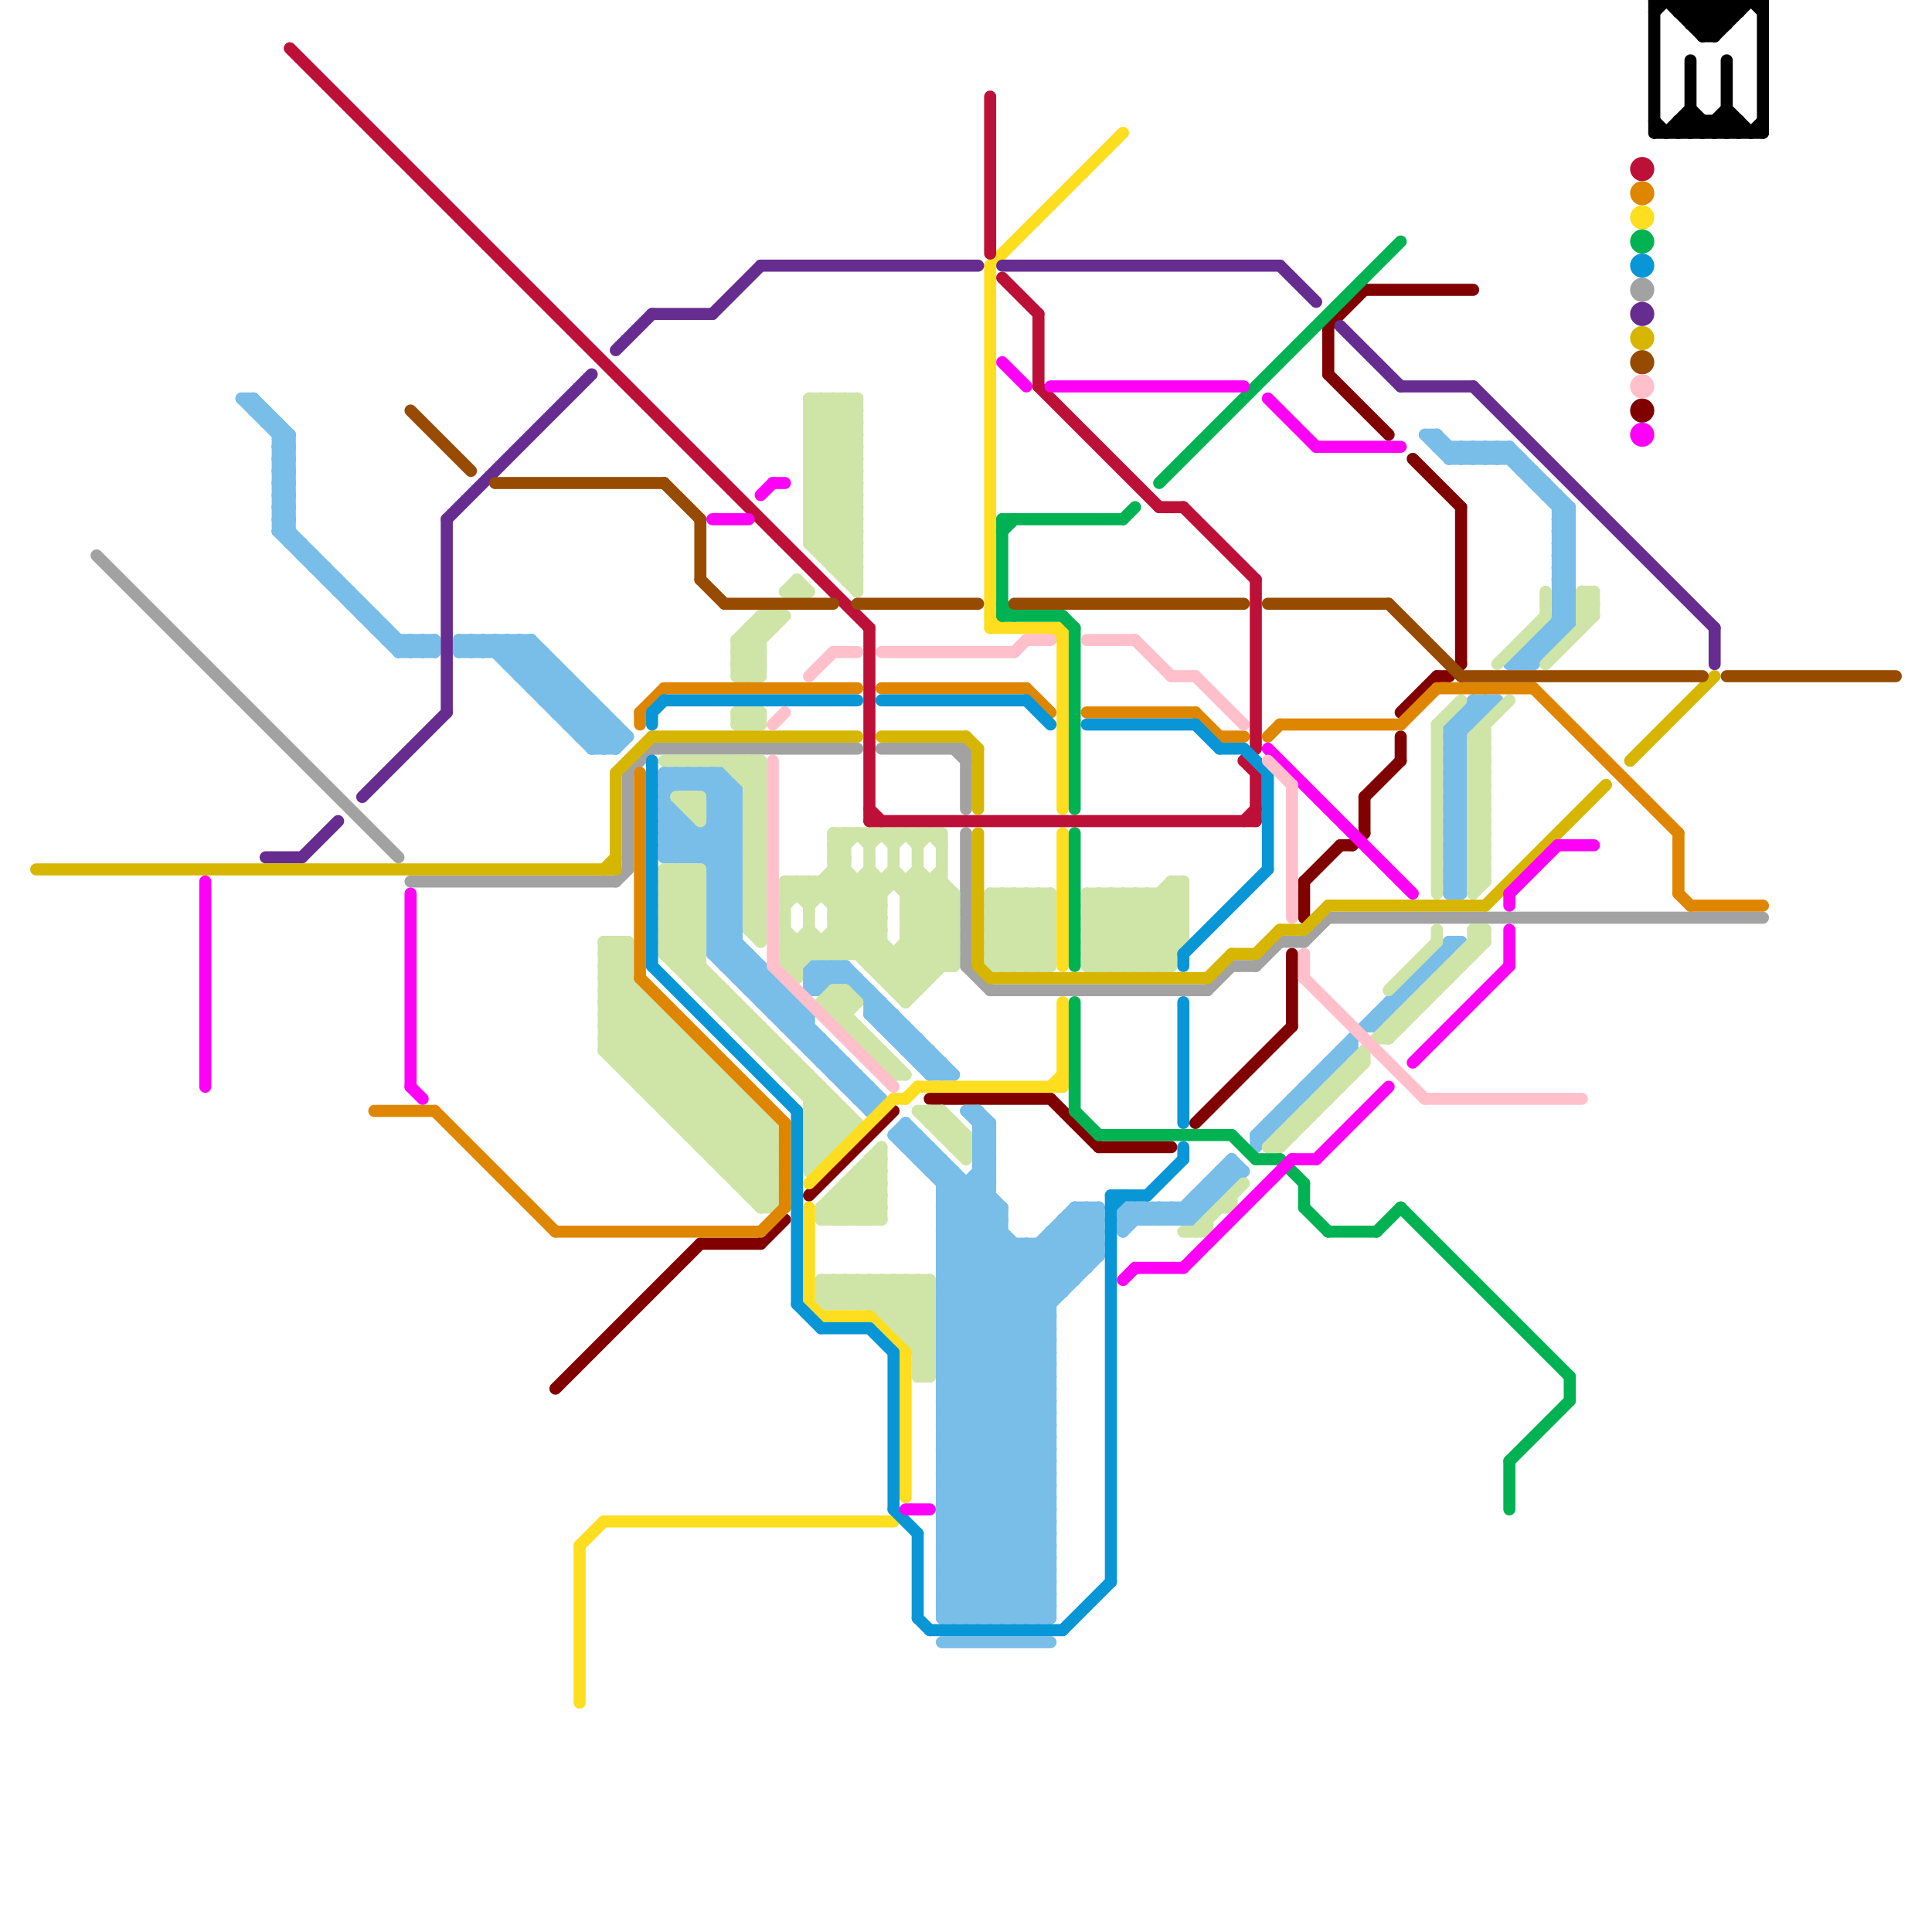 
<svg version="1.1" xmlns="http://www.w3.org/2000/svg" viewBox="0 0 160 160">
<style>text { font: 1px Helvetica; font-weight: 600; white-space: pre; dominant-baseline: central; } line { stroke-width: 1; fill: none; stroke-linecap: round; stroke-linejoin: round; } .c0 { stroke: #800000 } .c1 { stroke: #a2a2a2 } .c2 { stroke: #79bde9 } .c3 { stroke: #cfe4a7 } .c4 { stroke: #ffdd1f } .c5 { stroke: #00b251 } .c6 { stroke: #bd1038 } .c7 { stroke: #df8600 } .c8 { stroke: #0896d7 } .c9 { stroke: #000000 } .c10 { stroke: #662c90 } .c11 { stroke: #d6b600 } .c12 { stroke: #ff00f7 } .c13 { stroke: #964b00 } .c14 { stroke: #ffc0cb }</style><defs><g id="wm-xf"><circle r="1.2" fill="#000"/><circle r="0.9" fill="#fff"/><circle r="0.6" fill="#000"/><circle r="0.3" fill="#fff"/></g><g id="wm"><circle r="0.6" fill="#000"/><circle r="0.3" fill="#fff"/></g></defs><line class="c0" x1="116" y1="61" x2="116" y2="63"/><line class="c0" x1="112" y1="70" x2="113" y2="69"/><line class="c0" x1="67" y1="99" x2="74" y2="92"/><line class="c0" x1="107" y1="79" x2="107" y2="85"/><line class="c0" x1="121" y1="42" x2="121" y2="55"/><line class="c0" x1="108" y1="73" x2="108" y2="76"/><line class="c0" x1="111" y1="70" x2="112" y2="70"/><line class="c0" x1="63" y1="103" x2="65" y2="101"/><line class="c0" x1="87" y1="91" x2="91" y2="95"/><line class="c0" x1="119" y1="56" x2="120" y2="56"/><line class="c0" x1="58" y1="103" x2="63" y2="103"/><line class="c0" x1="120" y1="56" x2="121" y2="55"/><line class="c0" x1="113" y1="66" x2="116" y2="63"/><line class="c0" x1="108" y1="73" x2="111" y2="70"/><line class="c0" x1="77" y1="91" x2="87" y2="91"/><line class="c0" x1="110" y1="31" x2="115" y2="36"/><line class="c0" x1="116" y1="59" x2="119" y2="56"/><line class="c0" x1="110" y1="27" x2="110" y2="31"/><line class="c0" x1="99" y1="93" x2="107" y2="85"/><line class="c0" x1="91" y1="95" x2="97" y2="95"/><line class="c0" x1="117" y1="38" x2="121" y2="42"/><line class="c0" x1="113" y1="24" x2="122" y2="24"/><line class="c0" x1="110" y1="27" x2="113" y2="24"/><line class="c0" x1="113" y1="66" x2="113" y2="69"/><line class="c0" x1="46" y1="115" x2="58" y2="103"/><circle cx="136" cy="34" r="1" fill="#800000" /><line class="c1" x1="52" y1="64" x2="54" y2="62"/><line class="c1" x1="54" y1="62" x2="71" y2="62"/><line class="c1" x1="108" y1="78" x2="110" y2="76"/><line class="c1" x1="79" y1="62" x2="80" y2="63"/><line class="c1" x1="80" y1="62" x2="80" y2="67"/><line class="c1" x1="80" y1="80" x2="82" y2="82"/><line class="c1" x1="106" y1="78" x2="108" y2="78"/><line class="c1" x1="102" y1="80" x2="104" y2="80"/><line class="c1" x1="110" y1="76" x2="146" y2="76"/><line class="c1" x1="100" y1="82" x2="102" y2="80"/><line class="c1" x1="80" y1="69" x2="80" y2="80"/><line class="c1" x1="82" y1="82" x2="100" y2="82"/><line class="c1" x1="73" y1="62" x2="80" y2="62"/><line class="c1" x1="51" y1="73" x2="52" y2="72"/><line class="c1" x1="104" y1="80" x2="106" y2="78"/><line class="c1" x1="52" y1="64" x2="52" y2="72"/><line class="c1" x1="34" y1="73" x2="51" y2="73"/><line class="c1" x1="8" y1="46" x2="33" y2="71"/><circle cx="136" cy="24" r="1" fill="#a2a2a2" /><line class="c2" x1="120" y1="61" x2="123" y2="58"/><line class="c2" x1="76" y1="94" x2="76" y2="96"/><line class="c2" x1="81" y1="94" x2="82" y2="95"/><line class="c2" x1="78" y1="134" x2="87" y2="125"/><line class="c2" x1="81" y1="96" x2="82" y2="97"/><line class="c2" x1="78" y1="99" x2="79" y2="98"/><line class="c2" x1="78" y1="134" x2="87" y2="134"/><line class="c2" x1="78" y1="136" x2="87" y2="136"/><line class="c2" x1="122" y1="37" x2="122" y2="38"/><line class="c2" x1="67" y1="80" x2="68" y2="81"/><line class="c2" x1="120" y1="65" x2="121" y2="66"/><line class="c2" x1="93" y1="102" x2="95" y2="100"/><line class="c2" x1="80" y1="98" x2="80" y2="134"/><line class="c2" x1="59" y1="79" x2="72" y2="92"/><line class="c2" x1="96" y1="100" x2="97" y2="101"/><line class="c2" x1="90" y1="100" x2="91" y2="101"/><line class="c2" x1="119" y1="36" x2="119" y2="37"/><line class="c2" x1="78" y1="105" x2="90" y2="105"/><line class="c2" x1="78" y1="99" x2="82" y2="99"/><line class="c2" x1="111" y1="87" x2="111" y2="88"/><line class="c2" x1="59" y1="78" x2="61" y2="78"/><line class="c2" x1="129" y1="41" x2="129" y2="53"/><line class="c2" x1="23" y1="42" x2="24" y2="41"/><line class="c2" x1="60" y1="79" x2="61" y2="78"/><line class="c2" x1="23" y1="44" x2="24" y2="43"/><line class="c2" x1="78" y1="124" x2="87" y2="115"/><line class="c2" x1="120" y1="68" x2="121" y2="67"/><line class="c2" x1="48" y1="61" x2="52" y2="61"/><line class="c2" x1="129" y1="45" x2="130" y2="46"/><line class="c2" x1="120" y1="70" x2="121" y2="69"/><line class="c2" x1="67" y1="87" x2="68" y2="86"/><line class="c2" x1="78" y1="117" x2="91" y2="104"/><line class="c2" x1="120" y1="72" x2="121" y2="71"/><line class="c2" x1="43" y1="55" x2="44" y2="54"/><line class="c2" x1="38" y1="54" x2="39" y2="53"/><line class="c2" x1="71" y1="81" x2="71" y2="82"/><line class="c2" x1="78" y1="98" x2="79" y2="97"/><line class="c2" x1="105" y1="93" x2="106" y2="93"/><line class="c2" x1="40" y1="54" x2="41" y2="53"/><line class="c2" x1="55" y1="64" x2="56" y2="65"/><line class="c2" x1="75" y1="87" x2="76" y2="86"/><line class="c2" x1="38" y1="53" x2="44" y2="53"/><line class="c2" x1="24" y1="36" x2="24" y2="45"/><line class="c2" x1="78" y1="98" x2="82" y2="98"/><line class="c2" x1="122" y1="58" x2="123" y2="59"/><line class="c2" x1="114" y1="84" x2="115" y2="84"/><line class="c2" x1="75" y1="87" x2="77" y2="87"/><line class="c2" x1="59" y1="64" x2="61" y2="66"/><line class="c2" x1="78" y1="121" x2="87" y2="112"/><line class="c2" x1="104" y1="94" x2="105" y2="94"/><line class="c2" x1="78" y1="123" x2="87" y2="114"/><line class="c2" x1="78" y1="121" x2="87" y2="121"/><line class="c2" x1="78" y1="123" x2="87" y2="123"/><line class="c2" x1="78" y1="121" x2="87" y2="130"/><line class="c2" x1="78" y1="123" x2="87" y2="132"/><line class="c2" x1="23" y1="35" x2="23" y2="44"/><line class="c2" x1="106" y1="92" x2="107" y2="92"/><line class="c2" x1="59" y1="79" x2="61" y2="77"/><line class="c2" x1="23" y1="43" x2="34" y2="54"/><line class="c2" x1="33" y1="54" x2="36" y2="54"/><line class="c2" x1="49" y1="62" x2="51" y2="60"/><line class="c2" x1="78" y1="108" x2="87" y2="108"/><line class="c2" x1="59" y1="73" x2="61" y2="73"/><line class="c2" x1="109" y1="89" x2="110" y2="89"/><line class="c2" x1="129" y1="47" x2="130" y2="47"/><line class="c2" x1="59" y1="75" x2="61" y2="75"/><line class="c2" x1="83" y1="134" x2="87" y2="130"/><line class="c2" x1="120" y1="65" x2="121" y2="65"/><line class="c2" x1="59" y1="67" x2="61" y2="67"/><line class="c2" x1="72" y1="83" x2="73" y2="83"/><line class="c2" x1="67" y1="82" x2="68" y2="82"/><line class="c2" x1="129" y1="49" x2="130" y2="49"/><line class="c2" x1="104" y1="94" x2="120" y2="78"/><line class="c2" x1="78" y1="108" x2="87" y2="117"/><line class="c2" x1="93" y1="101" x2="99" y2="101"/><line class="c2" x1="57" y1="68" x2="57" y2="71"/><line class="c2" x1="110" y1="88" x2="111" y2="88"/><line class="c2" x1="71" y1="91" x2="72" y2="90"/><line class="c2" x1="120" y1="73" x2="121" y2="74"/><line class="c2" x1="22" y1="34" x2="22" y2="35"/><line class="c2" x1="75" y1="93" x2="83" y2="101"/><line class="c2" x1="59" y1="78" x2="72" y2="91"/><line class="c2" x1="72" y1="84" x2="74" y2="84"/><line class="c2" x1="120" y1="38" x2="121" y2="37"/><line class="c2" x1="129" y1="44" x2="130" y2="45"/><line class="c2" x1="78" y1="125" x2="87" y2="116"/><line class="c2" x1="129" y1="46" x2="130" y2="47"/><line class="c2" x1="78" y1="125" x2="87" y2="125"/><line class="c2" x1="121" y1="59" x2="123" y2="59"/><line class="c2" x1="112" y1="86" x2="112" y2="87"/><line class="c2" x1="32" y1="52" x2="32" y2="53"/><line class="c2" x1="70" y1="88" x2="70" y2="90"/><line class="c2" x1="45" y1="58" x2="47" y2="56"/><line class="c2" x1="55" y1="69" x2="56" y2="68"/><line class="c2" x1="43" y1="53" x2="51" y2="61"/><line class="c2" x1="58" y1="69" x2="58" y2="71"/><line class="c2" x1="94" y1="100" x2="94" y2="101"/><line class="c2" x1="75" y1="85" x2="75" y2="87"/><line class="c2" x1="117" y1="81" x2="118" y2="81"/><line class="c2" x1="129" y1="47" x2="130" y2="46"/><line class="c2" x1="95" y1="101" x2="96" y2="100"/><line class="c2" x1="129" y1="49" x2="130" y2="48"/><line class="c2" x1="49" y1="61" x2="50" y2="60"/><line class="c2" x1="101" y1="97" x2="101" y2="99"/><line class="c2" x1="57" y1="65" x2="58" y2="64"/><line class="c2" x1="78" y1="122" x2="87" y2="113"/><line class="c2" x1="129" y1="43" x2="130" y2="44"/><line class="c2" x1="78" y1="122" x2="87" y2="122"/><line class="c2" x1="65" y1="85" x2="66" y2="84"/><line class="c2" x1="78" y1="122" x2="87" y2="131"/><line class="c2" x1="78" y1="110" x2="85" y2="103"/><line class="c2" x1="78" y1="114" x2="87" y2="123"/><line class="c2" x1="76" y1="88" x2="77" y2="87"/><line class="c2" x1="120" y1="73" x2="121" y2="73"/><line class="c2" x1="55" y1="68" x2="56" y2="67"/><line class="c2" x1="59" y1="78" x2="61" y2="76"/><line class="c2" x1="78" y1="116" x2="87" y2="125"/><line class="c2" x1="59" y1="72" x2="61" y2="70"/><line class="c2" x1="129" y1="48" x2="130" y2="48"/><line class="c2" x1="59" y1="66" x2="61" y2="66"/><line class="c2" x1="129" y1="50" x2="130" y2="50"/><line class="c2" x1="64" y1="84" x2="65" y2="83"/><line class="c2" x1="78" y1="133" x2="79" y2="134"/><line class="c2" x1="74" y1="94" x2="87" y2="107"/><line class="c2" x1="78" y1="102" x2="82" y2="98"/><line class="c2" x1="78" y1="104" x2="82" y2="100"/><line class="c2" x1="125" y1="37" x2="130" y2="42"/><line class="c2" x1="39" y1="53" x2="39" y2="54"/><line class="c2" x1="38" y1="54" x2="45" y2="54"/><line class="c2" x1="47" y1="60" x2="51" y2="60"/><line class="c2" x1="48" y1="60" x2="49" y2="59"/><line class="c2" x1="121" y1="38" x2="122" y2="37"/><line class="c2" x1="115" y1="83" x2="115" y2="84"/><line class="c2" x1="44" y1="57" x2="48" y2="57"/><line class="c2" x1="85" y1="103" x2="85" y2="134"/><line class="c2" x1="78" y1="131" x2="87" y2="122"/><line class="c2" x1="45" y1="54" x2="45" y2="58"/><line class="c2" x1="78" y1="133" x2="87" y2="124"/><line class="c2" x1="123" y1="38" x2="124" y2="37"/><line class="c2" x1="78" y1="131" x2="87" y2="131"/><line class="c2" x1="78" y1="129" x2="83" y2="134"/><line class="c2" x1="80" y1="92" x2="82" y2="94"/><line class="c2" x1="78" y1="133" x2="87" y2="133"/><line class="c2" x1="99" y1="99" x2="100" y2="100"/><line class="c2" x1="120" y1="62" x2="121" y2="63"/><line class="c2" x1="95" y1="100" x2="95" y2="101"/><line class="c2" x1="47" y1="59" x2="48" y2="58"/><line class="c2" x1="34" y1="53" x2="35" y2="54"/><line class="c2" x1="72" y1="84" x2="73" y2="83"/><line class="c2" x1="41" y1="53" x2="50" y2="62"/><line class="c2" x1="78" y1="132" x2="80" y2="134"/><line class="c2" x1="63" y1="80" x2="63" y2="83"/><line class="c2" x1="78" y1="112" x2="90" y2="100"/><line class="c2" x1="61" y1="81" x2="62" y2="80"/><line class="c2" x1="89" y1="100" x2="91" y2="102"/><line class="c2" x1="96" y1="101" x2="97" y2="100"/><line class="c2" x1="27" y1="48" x2="28" y2="48"/><line class="c2" x1="119" y1="37" x2="125" y2="37"/><line class="c2" x1="93" y1="100" x2="94" y2="101"/><line class="c2" x1="120" y1="67" x2="121" y2="67"/><line class="c2" x1="129" y1="43" x2="130" y2="43"/><line class="c2" x1="23" y1="39" x2="24" y2="38"/><line class="c2" x1="72" y1="84" x2="77" y2="89"/><line class="c2" x1="23" y1="41" x2="24" y2="40"/><line class="c2" x1="114" y1="85" x2="121" y2="78"/><line class="c2" x1="59" y1="69" x2="61" y2="71"/><line class="c2" x1="126" y1="54" x2="127" y2="55"/><line class="c2" x1="118" y1="80" x2="119" y2="80"/><line class="c2" x1="78" y1="114" x2="91" y2="101"/><line class="c2" x1="71" y1="89" x2="71" y2="91"/><line class="c2" x1="78" y1="116" x2="91" y2="103"/><line class="c2" x1="118" y1="36" x2="120" y2="38"/><line class="c2" x1="108" y1="90" x2="109" y2="90"/><line class="c2" x1="129" y1="48" x2="130" y2="47"/><line class="c2" x1="26" y1="47" x2="27" y2="47"/><line class="c2" x1="81" y1="92" x2="81" y2="134"/><line class="c2" x1="129" y1="50" x2="130" y2="49"/><line class="c2" x1="55" y1="66" x2="57" y2="64"/><line class="c2" x1="59" y1="77" x2="73" y2="91"/><line class="c2" x1="42" y1="55" x2="44" y2="53"/><line class="c2" x1="43" y1="53" x2="43" y2="56"/><line class="c2" x1="81" y1="95" x2="82" y2="95"/><line class="c2" x1="78" y1="113" x2="87" y2="122"/><line class="c2" x1="20" y1="33" x2="21" y2="33"/><line class="c2" x1="72" y1="92" x2="73" y2="91"/><line class="c2" x1="50" y1="59" x2="50" y2="62"/><line class="c2" x1="78" y1="115" x2="87" y2="124"/><line class="c2" x1="71" y1="91" x2="73" y2="91"/><line class="c2" x1="102" y1="96" x2="102" y2="98"/><line class="c2" x1="120" y1="60" x2="122" y2="58"/><line class="c2" x1="48" y1="57" x2="48" y2="61"/><line class="c2" x1="42" y1="53" x2="51" y2="62"/><line class="c2" x1="128" y1="40" x2="128" y2="41"/><line class="c2" x1="67" y1="87" x2="69" y2="87"/><line class="c2" x1="80" y1="92" x2="81" y2="92"/><line class="c2" x1="72" y1="82" x2="72" y2="84"/><line class="c2" x1="125" y1="37" x2="125" y2="38"/><line class="c2" x1="93" y1="101" x2="94" y2="100"/><line class="c2" x1="120" y1="78" x2="120" y2="79"/><line class="c2" x1="78" y1="101" x2="82" y2="97"/><line class="c2" x1="69" y1="80" x2="78" y2="89"/><line class="c2" x1="78" y1="103" x2="82" y2="99"/><line class="c2" x1="78" y1="100" x2="83" y2="100"/><line class="c2" x1="77" y1="89" x2="79" y2="89"/><line class="c2" x1="47" y1="56" x2="47" y2="60"/><line class="c2" x1="59" y1="79" x2="62" y2="79"/><line class="c2" x1="51" y1="62" x2="52" y2="61"/><line class="c2" x1="120" y1="62" x2="124" y2="58"/><line class="c2" x1="124" y1="38" x2="125" y2="37"/><line class="c2" x1="127" y1="39" x2="127" y2="40"/><line class="c2" x1="21" y1="33" x2="21" y2="34"/><line class="c2" x1="78" y1="107" x2="88" y2="107"/><line class="c2" x1="75" y1="93" x2="75" y2="95"/><line class="c2" x1="88" y1="101" x2="88" y2="107"/><line class="c2" x1="121" y1="59" x2="121" y2="74"/><line class="c2" x1="67" y1="81" x2="71" y2="81"/><line class="c2" x1="120" y1="67" x2="121" y2="66"/><line class="c2" x1="101" y1="97" x2="103" y2="97"/><line class="c2" x1="100" y1="98" x2="100" y2="100"/><line class="c2" x1="78" y1="130" x2="87" y2="121"/><line class="c2" x1="28" y1="48" x2="28" y2="49"/><line class="c2" x1="81" y1="92" x2="82" y2="93"/><line class="c2" x1="78" y1="132" x2="87" y2="123"/><line class="c2" x1="60" y1="64" x2="61" y2="65"/><line class="c2" x1="78" y1="130" x2="87" y2="130"/><line class="c2" x1="129" y1="51" x2="130" y2="52"/><line class="c2" x1="78" y1="132" x2="87" y2="132"/><line class="c2" x1="120" y1="61" x2="121" y2="62"/><line class="c2" x1="78" y1="124" x2="87" y2="124"/><line class="c2" x1="120" y1="63" x2="121" y2="64"/><line class="c2" x1="78" y1="124" x2="87" y2="133"/><line class="c2" x1="85" y1="103" x2="88" y2="106"/><line class="c2" x1="30" y1="50" x2="30" y2="51"/><line class="c2" x1="45" y1="58" x2="49" y2="58"/><line class="c2" x1="127" y1="40" x2="128" y2="40"/><line class="c2" x1="126" y1="39" x2="127" y2="39"/><line class="c2" x1="119" y1="36" x2="121" y2="38"/><line class="c2" x1="113" y1="85" x2="114" y2="85"/><line class="c2" x1="59" y1="74" x2="61" y2="74"/><line class="c2" x1="59" y1="76" x2="61" y2="76"/><line class="c2" x1="23" y1="38" x2="24" y2="37"/><line class="c2" x1="81" y1="95" x2="82" y2="94"/><line class="c2" x1="23" y1="40" x2="24" y2="39"/><line class="c2" x1="62" y1="79" x2="62" y2="82"/><line class="c2" x1="120" y1="64" x2="121" y2="63"/><line class="c2" x1="70" y1="80" x2="70" y2="81"/><line class="c2" x1="67" y1="81" x2="68" y2="80"/><line class="c2" x1="120" y1="66" x2="121" y2="65"/><line class="c2" x1="78" y1="113" x2="91" y2="100"/><line class="c2" x1="88" y1="101" x2="91" y2="104"/><line class="c2" x1="78" y1="115" x2="91" y2="102"/><line class="c2" x1="77" y1="89" x2="78" y2="88"/><line class="c2" x1="119" y1="79" x2="120" y2="79"/><line class="c2" x1="59" y1="77" x2="61" y2="75"/><line class="c2" x1="81" y1="94" x2="82" y2="94"/><line class="c2" x1="81" y1="96" x2="82" y2="96"/><line class="c2" x1="23" y1="37" x2="24" y2="38"/><line class="c2" x1="78" y1="128" x2="84" y2="134"/><line class="c2" x1="33" y1="54" x2="34" y2="53"/><line class="c2" x1="82" y1="134" x2="87" y2="129"/><line class="c2" x1="64" y1="83" x2="65" y2="82"/><line class="c2" x1="72" y1="90" x2="72" y2="92"/><line class="c2" x1="127" y1="53" x2="127" y2="55"/><line class="c2" x1="120" y1="60" x2="120" y2="74"/><line class="c2" x1="35" y1="54" x2="36" y2="53"/><line class="c2" x1="78" y1="131" x2="81" y2="134"/><line class="c2" x1="122" y1="37" x2="123" y2="38"/><line class="c2" x1="55" y1="65" x2="61" y2="65"/><line class="c2" x1="69" y1="87" x2="69" y2="89"/><line class="c2" x1="110" y1="88" x2="110" y2="89"/><line class="c2" x1="118" y1="36" x2="119" y2="36"/><line class="c2" x1="84" y1="134" x2="87" y2="131"/><line class="c2" x1="125" y1="55" x2="127" y2="55"/><line class="c2" x1="116" y1="82" x2="116" y2="83"/><line class="c2" x1="44" y1="53" x2="52" y2="61"/><line class="c2" x1="44" y1="53" x2="44" y2="57"/><line class="c2" x1="78" y1="102" x2="87" y2="111"/><line class="c2" x1="78" y1="104" x2="87" y2="113"/><line class="c2" x1="129" y1="45" x2="130" y2="45"/><line class="c2" x1="68" y1="80" x2="68" y2="82"/><line class="c2" x1="40" y1="53" x2="40" y2="54"/><line class="c2" x1="66" y1="86" x2="67" y2="85"/><line class="c2" x1="86" y1="103" x2="89" y2="106"/><line class="c2" x1="120" y1="69" x2="121" y2="70"/><line class="c2" x1="120" y1="71" x2="121" y2="72"/><line class="c2" x1="20" y1="33" x2="24" y2="37"/><line class="c2" x1="121" y1="37" x2="121" y2="38"/><line class="c2" x1="78" y1="96" x2="78" y2="134"/><line class="c2" x1="65" y1="85" x2="67" y2="85"/><line class="c2" x1="86" y1="134" x2="87" y2="133"/><line class="c2" x1="97" y1="100" x2="97" y2="101"/><line class="c2" x1="64" y1="81" x2="64" y2="84"/><line class="c2" x1="55" y1="68" x2="57" y2="68"/><line class="c2" x1="120" y1="60" x2="121" y2="61"/><line class="c2" x1="123" y1="37" x2="123" y2="38"/><line class="c2" x1="57" y1="64" x2="61" y2="68"/><line class="c2" x1="78" y1="125" x2="87" y2="134"/><line class="c2" x1="31" y1="52" x2="32" y2="52"/><line class="c2" x1="120" y1="74" x2="121" y2="74"/><line class="c2" x1="78" y1="101" x2="87" y2="110"/><line class="c2" x1="56" y1="67" x2="56" y2="71"/><line class="c2" x1="29" y1="49" x2="29" y2="50"/><line class="c2" x1="108" y1="90" x2="108" y2="91"/><line class="c2" x1="46" y1="59" x2="48" y2="57"/><line class="c2" x1="77" y1="97" x2="78" y2="96"/><line class="c2" x1="81" y1="94" x2="82" y2="93"/><line class="c2" x1="56" y1="64" x2="56" y2="65"/><line class="c2" x1="89" y1="100" x2="89" y2="106"/><line class="c2" x1="81" y1="96" x2="82" y2="95"/><line class="c2" x1="23" y1="37" x2="24" y2="37"/><line class="c2" x1="31" y1="51" x2="31" y2="52"/><line class="c2" x1="41" y1="54" x2="42" y2="53"/><line class="c2" x1="78" y1="119" x2="87" y2="110"/><line class="c2" x1="30" y1="51" x2="31" y2="51"/><line class="c2" x1="120" y1="65" x2="121" y2="64"/><line class="c2" x1="35" y1="53" x2="35" y2="54"/><line class="c2" x1="77" y1="97" x2="79" y2="97"/><line class="c2" x1="34" y1="54" x2="35" y2="53"/><line class="c2" x1="123" y1="58" x2="123" y2="59"/><line class="c2" x1="104" y1="95" x2="112" y2="87"/><line class="c2" x1="68" y1="82" x2="70" y2="80"/><line class="c2" x1="76" y1="96" x2="77" y2="95"/><line class="c2" x1="130" y1="42" x2="130" y2="52"/><line class="c2" x1="75" y1="95" x2="77" y2="95"/><line class="c2" x1="62" y1="82" x2="63" y2="81"/><line class="c2" x1="81" y1="93" x2="82" y2="93"/><line class="c2" x1="93" y1="100" x2="93" y2="102"/><line class="c2" x1="78" y1="105" x2="83" y2="100"/><line class="c2" x1="76" y1="96" x2="78" y2="96"/><line class="c2" x1="76" y1="88" x2="78" y2="88"/><line class="c2" x1="129" y1="45" x2="130" y2="44"/><line class="c2" x1="126" y1="55" x2="130" y2="51"/><line class="c2" x1="67" y1="80" x2="67" y2="82"/><line class="c2" x1="74" y1="86" x2="75" y2="85"/><line class="c2" x1="78" y1="118" x2="87" y2="109"/><line class="c2" x1="78" y1="127" x2="85" y2="134"/><line class="c2" x1="78" y1="120" x2="87" y2="111"/><line class="c2" x1="78" y1="118" x2="87" y2="118"/><line class="c2" x1="68" y1="88" x2="69" y2="87"/><line class="c2" x1="23" y1="43" x2="24" y2="43"/><line class="c2" x1="78" y1="120" x2="87" y2="120"/><line class="c2" x1="78" y1="112" x2="87" y2="112"/><line class="c2" x1="55" y1="68" x2="61" y2="74"/><line class="c2" x1="78" y1="112" x2="87" y2="121"/><line class="c2" x1="120" y1="69" x2="121" y2="69"/><line class="c2" x1="63" y1="83" x2="66" y2="83"/><line class="c2" x1="120" y1="71" x2="121" y2="71"/><line class="c2" x1="33" y1="53" x2="33" y2="54"/><line class="c2" x1="87" y1="102" x2="87" y2="134"/><line class="c2" x1="93" y1="100" x2="100" y2="100"/><line class="c2" x1="78" y1="103" x2="87" y2="112"/><line class="c2" x1="129" y1="44" x2="130" y2="44"/><line class="c2" x1="128" y1="52" x2="129" y2="53"/><line class="c2" x1="73" y1="85" x2="74" y2="84"/><line class="c2" x1="129" y1="46" x2="130" y2="46"/><line class="c2" x1="98" y1="100" x2="98" y2="101"/><line class="c2" x1="124" y1="37" x2="124" y2="38"/><line class="c2" x1="120" y1="74" x2="121" y2="73"/><line class="c2" x1="127" y1="55" x2="130" y2="52"/><line class="c2" x1="81" y1="97" x2="82" y2="98"/><line class="c2" x1="23" y1="42" x2="24" y2="43"/><line class="c2" x1="120" y1="68" x2="121" y2="69"/><line class="c2" x1="78" y1="111" x2="89" y2="100"/><line class="c2" x1="120" y1="70" x2="121" y2="71"/><line class="c2" x1="55" y1="67" x2="56" y2="67"/><line class="c2" x1="128" y1="41" x2="129" y2="41"/><line class="c2" x1="105" y1="93" x2="105" y2="94"/><line class="c2" x1="120" y1="72" x2="121" y2="73"/><line class="c2" x1="125" y1="55" x2="130" y2="50"/><line class="c2" x1="78" y1="107" x2="83" y2="102"/><line class="c2" x1="59" y1="73" x2="61" y2="71"/><line class="c2" x1="75" y1="95" x2="76" y2="94"/><line class="c2" x1="94" y1="100" x2="95" y2="101"/><line class="c2" x1="59" y1="75" x2="61" y2="73"/><line class="c2" x1="59" y1="67" x2="61" y2="65"/><line class="c2" x1="42" y1="55" x2="46" y2="55"/><line class="c2" x1="57" y1="64" x2="57" y2="65"/><line class="c2" x1="122" y1="58" x2="122" y2="60"/><line class="c2" x1="51" y1="60" x2="51" y2="62"/><line class="c2" x1="114" y1="84" x2="114" y2="85"/><line class="c2" x1="39" y1="53" x2="40" y2="54"/><line class="c2" x1="36" y1="53" x2="36" y2="54"/><line class="c2" x1="127" y1="53" x2="129" y2="53"/><line class="c2" x1="45" y1="57" x2="46" y2="56"/><line class="c2" x1="104" y1="94" x2="104" y2="95"/><line class="c2" x1="66" y1="83" x2="66" y2="86"/><line class="c2" x1="95" y1="100" x2="96" y2="101"/><line class="c2" x1="65" y1="82" x2="65" y2="85"/><line class="c2" x1="120" y1="73" x2="121" y2="72"/><line class="c2" x1="78" y1="106" x2="87" y2="115"/><line class="c2" x1="100" y1="98" x2="102" y2="98"/><line class="c2" x1="119" y1="79" x2="119" y2="80"/><line class="c2" x1="106" y1="92" x2="106" y2="93"/><line class="c2" x1="42" y1="54" x2="43" y2="53"/><line class="c2" x1="97" y1="101" x2="102" y2="96"/><line class="c2" x1="55" y1="64" x2="55" y2="71"/><line class="c2" x1="39" y1="54" x2="40" y2="53"/><line class="c2" x1="44" y1="56" x2="45" y2="55"/><line class="c2" x1="60" y1="80" x2="63" y2="80"/><line class="c2" x1="49" y1="62" x2="51" y2="62"/><line class="c2" x1="68" y1="86" x2="68" y2="88"/><line class="c2" x1="69" y1="80" x2="69" y2="81"/><line class="c2" x1="59" y1="67" x2="61" y2="69"/><line class="c2" x1="58" y1="65" x2="59" y2="64"/><line class="c2" x1="41" y1="53" x2="41" y2="54"/><line class="c2" x1="24" y1="45" x2="25" y2="45"/><line class="c2" x1="49" y1="58" x2="49" y2="62"/><line class="c2" x1="122" y1="38" x2="123" y2="37"/><line class="c2" x1="46" y1="55" x2="46" y2="59"/><line class="c2" x1="107" y1="91" x2="108" y2="91"/><line class="c2" x1="58" y1="64" x2="61" y2="67"/><line class="c2" x1="129" y1="44" x2="130" y2="43"/><line class="c2" x1="129" y1="46" x2="130" y2="45"/><line class="c2" x1="87" y1="103" x2="89" y2="105"/><line class="c2" x1="21" y1="34" x2="22" y2="34"/><line class="c2" x1="73" y1="83" x2="73" y2="85"/><line class="c2" x1="78" y1="117" x2="87" y2="117"/><line class="c2" x1="89" y1="101" x2="91" y2="103"/><line class="c2" x1="23" y1="42" x2="24" y2="42"/><line class="c2" x1="78" y1="109" x2="87" y2="109"/><line class="c2" x1="23" y1="44" x2="24" y2="44"/><line class="c2" x1="78" y1="111" x2="87" y2="111"/><line class="c2" x1="78" y1="109" x2="87" y2="118"/><line class="c2" x1="23" y1="36" x2="24" y2="36"/><line class="c2" x1="78" y1="111" x2="87" y2="120"/><line class="c2" x1="120" y1="68" x2="121" y2="68"/><line class="c2" x1="43" y1="56" x2="45" y2="54"/><line class="c2" x1="120" y1="70" x2="121" y2="70"/><line class="c2" x1="55" y1="65" x2="56" y2="64"/><line class="c2" x1="120" y1="62" x2="121" y2="62"/><line class="c2" x1="120" y1="72" x2="121" y2="72"/><line class="c2" x1="22" y1="35" x2="23" y2="35"/><line class="c2" x1="59" y1="76" x2="67" y2="84"/><line class="c2" x1="70" y1="90" x2="71" y2="89"/><line class="c2" x1="90" y1="100" x2="90" y2="105"/><line class="c2" x1="78" y1="109" x2="84" y2="103"/><line class="c2" x1="75" y1="94" x2="88" y2="107"/><line class="c2" x1="129" y1="43" x2="130" y2="42"/><line class="c2" x1="69" y1="89" x2="71" y2="89"/><line class="c2" x1="57" y1="71" x2="61" y2="67"/><line class="c2" x1="126" y1="38" x2="126" y2="39"/><line class="c2" x1="56" y1="71" x2="61" y2="66"/><line class="c2" x1="109" y1="89" x2="109" y2="90"/><line class="c2" x1="61" y1="81" x2="64" y2="81"/><line class="c2" x1="78" y1="106" x2="83" y2="101"/><line class="c2" x1="78" y1="108" x2="83" y2="103"/><line class="c2" x1="120" y1="37" x2="120" y2="38"/><line class="c2" x1="78" y1="126" x2="86" y2="134"/><line class="c2" x1="46" y1="59" x2="50" y2="59"/><line class="c2" x1="79" y1="134" x2="87" y2="126"/><line class="c2" x1="78" y1="126" x2="87" y2="117"/><line class="c2" x1="129" y1="47" x2="130" y2="48"/><line class="c2" x1="78" y1="128" x2="87" y2="119"/><line class="c2" x1="78" y1="126" x2="87" y2="126"/><line class="c2" x1="129" y1="49" x2="130" y2="50"/><line class="c2" x1="78" y1="128" x2="87" y2="128"/><line class="c2" x1="78" y1="101" x2="83" y2="101"/><line class="c2" x1="25" y1="45" x2="25" y2="46"/><line class="c2" x1="69" y1="89" x2="70" y2="88"/><line class="c2" x1="126" y1="54" x2="128" y2="54"/><line class="c2" x1="124" y1="37" x2="130" y2="43"/><line class="c2" x1="55" y1="70" x2="56" y2="71"/><line class="c2" x1="59" y1="72" x2="61" y2="72"/><line class="c2" x1="81" y1="134" x2="87" y2="128"/><line class="c2" x1="115" y1="83" x2="116" y2="83"/><line class="c2" x1="78" y1="127" x2="87" y2="118"/><line class="c2" x1="78" y1="129" x2="87" y2="120"/><line class="c2" x1="78" y1="127" x2="87" y2="127"/><line class="c2" x1="78" y1="129" x2="87" y2="129"/><line class="c2" x1="59" y1="64" x2="59" y2="79"/><line class="c2" x1="96" y1="100" x2="96" y2="101"/><line class="c2" x1="128" y1="52" x2="128" y2="54"/><line class="c2" x1="89" y1="100" x2="91" y2="100"/><line class="c2" x1="78" y1="110" x2="87" y2="110"/><line class="c2" x1="62" y1="81" x2="63" y2="80"/><line class="c2" x1="78" y1="110" x2="87" y2="119"/><line class="c2" x1="129" y1="51" x2="130" y2="51"/><line class="c2" x1="82" y1="93" x2="82" y2="134"/><line class="c2" x1="120" y1="61" x2="121" y2="61"/><line class="c2" x1="120" y1="63" x2="121" y2="63"/><line class="c2" x1="117" y1="81" x2="117" y2="82"/><line class="c2" x1="99" y1="99" x2="99" y2="101"/><line class="c2" x1="87" y1="102" x2="91" y2="102"/><line class="c2" x1="61" y1="80" x2="62" y2="79"/><line class="c2" x1="99" y1="101" x2="103" y2="97"/><line class="c2" x1="50" y1="62" x2="51" y2="61"/><line class="c2" x1="66" y1="86" x2="68" y2="86"/><line class="c2" x1="70" y1="80" x2="79" y2="89"/><line class="c2" x1="80" y1="134" x2="87" y2="127"/><line class="c2" x1="59" y1="68" x2="61" y2="70"/><line class="c2" x1="78" y1="106" x2="89" y2="106"/><line class="c2" x1="78" y1="100" x2="87" y2="109"/><line class="c2" x1="46" y1="58" x2="47" y2="57"/><line class="c2" x1="68" y1="88" x2="70" y2="88"/><line class="c2" x1="67" y1="84" x2="67" y2="87"/><line class="c2" x1="67" y1="80" x2="70" y2="80"/><line class="c2" x1="118" y1="80" x2="118" y2="81"/><line class="c2" x1="100" y1="98" x2="101" y2="99"/><line class="c2" x1="121" y1="59" x2="122" y2="60"/><line class="c2" x1="23" y1="39" x2="24" y2="40"/><line class="c2" x1="87" y1="102" x2="90" y2="105"/><line class="c2" x1="23" y1="41" x2="24" y2="42"/><line class="c2" x1="102" y1="96" x2="103" y2="97"/><line class="c2" x1="38" y1="53" x2="39" y2="54"/><line class="c2" x1="62" y1="82" x2="65" y2="82"/><line class="c2" x1="29" y1="50" x2="30" y2="50"/><line class="c2" x1="129" y1="48" x2="130" y2="49"/><line class="c2" x1="129" y1="50" x2="130" y2="51"/><line class="c2" x1="78" y1="119" x2="87" y2="119"/><line class="c2" x1="78" y1="119" x2="87" y2="128"/><line class="c2" x1="120" y1="78" x2="121" y2="78"/><line class="c2" x1="64" y1="84" x2="67" y2="84"/><line class="c2" x1="97" y1="100" x2="98" y2="101"/><line class="c2" x1="122" y1="58" x2="124" y2="58"/><line class="c2" x1="77" y1="87" x2="77" y2="89"/><line class="c2" x1="28" y1="49" x2="29" y2="49"/><line class="c2" x1="120" y1="60" x2="122" y2="60"/><line class="c2" x1="74" y1="84" x2="74" y2="86"/><line class="c2" x1="48" y1="61" x2="50" y2="59"/><line class="c2" x1="111" y1="87" x2="112" y2="87"/><line class="c2" x1="127" y1="53" x2="128" y2="54"/><line class="c2" x1="120" y1="63" x2="121" y2="62"/><line class="c2" x1="38" y1="53" x2="38" y2="54"/><line class="c2" x1="76" y1="86" x2="76" y2="88"/><line class="c2" x1="78" y1="118" x2="87" y2="127"/><line class="c2" x1="78" y1="120" x2="87" y2="129"/><line class="c2" x1="116" y1="82" x2="117" y2="82"/><line class="c2" x1="74" y1="94" x2="76" y2="94"/><line class="c2" x1="59" y1="74" x2="61" y2="72"/><line class="c2" x1="74" y1="86" x2="76" y2="86"/><line class="c2" x1="59" y1="76" x2="61" y2="74"/><line class="c2" x1="78" y1="130" x2="82" y2="134"/><line class="c2" x1="43" y1="56" x2="47" y2="56"/><line class="c2" x1="63" y1="83" x2="64" y2="82"/><line class="c2" x1="85" y1="134" x2="87" y2="132"/><line class="c2" x1="121" y1="37" x2="122" y2="38"/><line class="c2" x1="120" y1="67" x2="121" y2="68"/><line class="c2" x1="78" y1="114" x2="87" y2="114"/><line class="c2" x1="73" y1="85" x2="75" y2="85"/><line class="c2" x1="23" y1="39" x2="24" y2="39"/><line class="c2" x1="78" y1="116" x2="87" y2="116"/><line class="c2" x1="107" y1="91" x2="107" y2="92"/><line class="c2" x1="23" y1="41" x2="24" y2="41"/><line class="c2" x1="123" y1="37" x2="124" y2="38"/><line class="c2" x1="78" y1="100" x2="82" y2="96"/><line class="c2" x1="55" y1="66" x2="61" y2="72"/><line class="c2" x1="55" y1="69" x2="57" y2="71"/><line class="c2" x1="91" y1="100" x2="91" y2="104"/><line class="c2" x1="78" y1="104" x2="91" y2="104"/><line class="c2" x1="23" y1="37" x2="24" y2="36"/><line class="c2" x1="78" y1="99" x2="87" y2="108"/><line class="c2" x1="129" y1="42" x2="130" y2="42"/><line class="c2" x1="59" y1="74" x2="61" y2="76"/><line class="c2" x1="59" y1="65" x2="60" y2="64"/><line class="c2" x1="74" y1="94" x2="75" y2="93"/><line class="c2" x1="40" y1="53" x2="49" y2="62"/><line class="c2" x1="56" y1="64" x2="57" y2="65"/><line class="c2" x1="61" y1="65" x2="61" y2="81"/><line class="c2" x1="78" y1="88" x2="78" y2="89"/><line class="c2" x1="60" y1="64" x2="60" y2="80"/><line class="c2" x1="23" y1="38" x2="24" y2="39"/><line class="c2" x1="81" y1="95" x2="82" y2="96"/><line class="c2" x1="23" y1="40" x2="24" y2="41"/><line class="c2" x1="35" y1="53" x2="36" y2="54"/><line class="c2" x1="98" y1="100" x2="99" y2="101"/><line class="c2" x1="44" y1="57" x2="46" y2="55"/><line class="c2" x1="55" y1="64" x2="60" y2="64"/><line class="c2" x1="42" y1="53" x2="42" y2="55"/><line class="c2" x1="67" y1="81" x2="68" y2="82"/><line class="c2" x1="120" y1="64" x2="121" y2="65"/><line class="c2" x1="120" y1="66" x2="121" y2="67"/><line class="c2" x1="55" y1="71" x2="57" y2="69"/><line class="c2" x1="128" y1="52" x2="130" y2="52"/><line class="c2" x1="83" y1="100" x2="83" y2="134"/><line class="c2" x1="59" y1="71" x2="61" y2="69"/><line class="c2" x1="59" y1="77" x2="61" y2="77"/><line class="c2" x1="120" y1="38" x2="126" y2="38"/><line class="c2" x1="23" y1="44" x2="33" y2="54"/><line class="c2" x1="23" y1="43" x2="24" y2="42"/><line class="c2" x1="59" y1="73" x2="61" y2="75"/><line class="c2" x1="59" y1="75" x2="61" y2="77"/><line class="c2" x1="59" y1="66" x2="60" y2="65"/><line class="c2" x1="98" y1="101" x2="102" y2="97"/><line class="c2" x1="120" y1="69" x2="121" y2="68"/><line class="c2" x1="55" y1="69" x2="61" y2="69"/><line class="c2" x1="25" y1="46" x2="26" y2="46"/><line class="c2" x1="55" y1="71" x2="61" y2="71"/><line class="c2" x1="84" y1="103" x2="84" y2="134"/><line class="c2" x1="79" y1="97" x2="79" y2="134"/><line class="c2" x1="120" y1="71" x2="121" y2="70"/><line class="c2" x1="68" y1="80" x2="69" y2="81"/><line class="c2" x1="58" y1="64" x2="58" y2="65"/><line class="c2" x1="126" y1="54" x2="126" y2="55"/><line class="c2" x1="59" y1="68" x2="61" y2="68"/><line class="c2" x1="86" y1="103" x2="86" y2="134"/><line class="c2" x1="55" y1="70" x2="57" y2="68"/><line class="c2" x1="88" y1="101" x2="91" y2="101"/><line class="c2" x1="21" y1="33" x2="24" y2="36"/><line class="c2" x1="65" y1="84" x2="69" y2="80"/><line class="c2" x1="58" y1="71" x2="61" y2="68"/><line class="c2" x1="81" y1="97" x2="82" y2="97"/><line class="c2" x1="88" y1="102" x2="90" y2="104"/><line class="c2" x1="66" y1="85" x2="67" y2="84"/><line class="c2" x1="78" y1="117" x2="87" y2="126"/><line class="c2" x1="71" y1="82" x2="72" y2="82"/><line class="c2" x1="63" y1="82" x2="64" y2="81"/><line class="c2" x1="32" y1="53" x2="36" y2="53"/><line class="c2" x1="47" y1="60" x2="49" y2="58"/><line class="c2" x1="27" y1="47" x2="27" y2="48"/><line class="c2" x1="55" y1="70" x2="61" y2="70"/><line class="c2" x1="34" y1="53" x2="34" y2="54"/><line class="c2" x1="70" y1="90" x2="72" y2="90"/><line class="c2" x1="78" y1="113" x2="87" y2="113"/><line class="c2" x1="23" y1="38" x2="24" y2="38"/><line class="c2" x1="78" y1="115" x2="87" y2="115"/><line class="c2" x1="78" y1="102" x2="83" y2="102"/><line class="c2" x1="23" y1="40" x2="24" y2="40"/><line class="c2" x1="78" y1="105" x2="87" y2="114"/><line class="c2" x1="78" y1="107" x2="87" y2="116"/><line class="c2" x1="120" y1="64" x2="121" y2="64"/><line class="c2" x1="55" y1="67" x2="61" y2="73"/><line class="c2" x1="101" y1="97" x2="102" y2="98"/><line class="c2" x1="77" y1="95" x2="77" y2="97"/><line class="c2" x1="120" y1="66" x2="121" y2="66"/><line class="c2" x1="26" y1="46" x2="26" y2="47"/><line class="c2" x1="81" y1="98" x2="83" y2="100"/><line class="c2" x1="78" y1="103" x2="91" y2="103"/><line class="c2" x1="99" y1="99" x2="101" y2="99"/><line class="c2" x1="60" y1="80" x2="61" y2="79"/><line class="c3" x1="56" y1="85" x2="56" y2="93"/><line class="c3" x1="62" y1="63" x2="63" y2="64"/><line class="c3" x1="75" y1="75" x2="79" y2="75"/><line class="c3" x1="75" y1="77" x2="79" y2="77"/><line class="c3" x1="112" y1="88" x2="112" y2="89"/><line class="c3" x1="61" y1="59" x2="63" y2="59"/><line class="c3" x1="68" y1="107" x2="69" y2="108"/><line class="c3" x1="61" y1="64" x2="62" y2="63"/><line class="c3" x1="122" y1="71" x2="123" y2="71"/><line class="c3" x1="73" y1="88" x2="74" y2="88"/><line class="c3" x1="69" y1="76" x2="72" y2="73"/><line class="c3" x1="85" y1="80" x2="87" y2="78"/><line class="c3" x1="55" y1="78" x2="70" y2="93"/><line class="c3" x1="71" y1="69" x2="72" y2="70"/><line class="c3" x1="82" y1="75" x2="87" y2="80"/><line class="c3" x1="67" y1="43" x2="71" y2="39"/><line class="c3" x1="67" y1="45" x2="71" y2="41"/><line class="c3" x1="69" y1="82" x2="70" y2="83"/><line class="c3" x1="90" y1="75" x2="95" y2="80"/><line class="c3" x1="62" y1="66" x2="63" y2="65"/><line class="c3" x1="86" y1="80" x2="87" y2="79"/><line class="c3" x1="62" y1="68" x2="63" y2="67"/><line class="c3" x1="66" y1="78" x2="66" y2="81"/><line class="c3" x1="86" y1="74" x2="87" y2="75"/><line class="c3" x1="67" y1="73" x2="76" y2="82"/><line class="c3" x1="75" y1="78" x2="77" y2="80"/><line class="c3" x1="90" y1="78" x2="98" y2="78"/><line class="c3" x1="68" y1="107" x2="77" y2="107"/><line class="c3" x1="90" y1="74" x2="90" y2="80"/><line class="c3" x1="72" y1="79" x2="73" y2="78"/><line class="c3" x1="55" y1="79" x2="70" y2="94"/><line class="c3" x1="105" y1="95" x2="106" y2="95"/><line class="c3" x1="82" y1="75" x2="87" y2="75"/><line class="c3" x1="75" y1="83" x2="79" y2="79"/><line class="c3" x1="82" y1="77" x2="87" y2="77"/><line class="c3" x1="128" y1="55" x2="132" y2="51"/><line class="c3" x1="50" y1="80" x2="52" y2="78"/><line class="c3" x1="62" y1="72" x2="63" y2="73"/><line class="c3" x1="67" y1="43" x2="71" y2="43"/><line class="c3" x1="122" y1="61" x2="122" y2="74"/><line class="c3" x1="67" y1="45" x2="71" y2="45"/><line class="c3" x1="56" y1="72" x2="56" y2="80"/><line class="c3" x1="97" y1="73" x2="97" y2="80"/><line class="c3" x1="61" y1="55" x2="65" y2="51"/><line class="c3" x1="69" y1="69" x2="69" y2="79"/><line class="c3" x1="76" y1="112" x2="77" y2="111"/><line class="c3" x1="50" y1="81" x2="52" y2="81"/><line class="c3" x1="59" y1="96" x2="64" y2="96"/><line class="c3" x1="122" y1="63" x2="123" y2="63"/><line class="c3" x1="62" y1="65" x2="63" y2="65"/><line class="c3" x1="106" y1="94" x2="107" y2="94"/><line class="c3" x1="122" y1="65" x2="123" y2="65"/><line class="c3" x1="67" y1="34" x2="68" y2="33"/><line class="c3" x1="68" y1="108" x2="70" y2="106"/><line class="c3" x1="75" y1="77" x2="78" y2="80"/><line class="c3" x1="84" y1="74" x2="87" y2="77"/><line class="c3" x1="117" y1="83" x2="117" y2="84"/><line class="c3" x1="67" y1="95" x2="69" y2="95"/><line class="c3" x1="61" y1="53" x2="61" y2="56"/><line class="c3" x1="67" y1="42" x2="71" y2="42"/><line class="c3" x1="71" y1="98" x2="73" y2="100"/><line class="c3" x1="94" y1="80" x2="98" y2="76"/><line class="c3" x1="75" y1="76" x2="78" y2="73"/><line class="c3" x1="69" y1="108" x2="71" y2="106"/><line class="c3" x1="66" y1="90" x2="67" y2="89"/><line class="c3" x1="73" y1="81" x2="79" y2="75"/><line class="c3" x1="131" y1="49" x2="132" y2="49"/><line class="c3" x1="50" y1="78" x2="52" y2="80"/><line class="c3" x1="50" y1="85" x2="64" y2="99"/><line class="c3" x1="69" y1="82" x2="70" y2="82"/><line class="c3" x1="65" y1="49" x2="67" y2="49"/><line class="c3" x1="67" y1="43" x2="71" y2="47"/><line class="c3" x1="56" y1="93" x2="60" y2="89"/><line class="c3" x1="67" y1="45" x2="71" y2="49"/><line class="c3" x1="67" y1="75" x2="70" y2="72"/><line class="c3" x1="66" y1="90" x2="68" y2="90"/><line class="c3" x1="61" y1="56" x2="63" y2="56"/><line class="c3" x1="65" y1="89" x2="67" y2="89"/><line class="c3" x1="116" y1="84" x2="116" y2="85"/><line class="c3" x1="67" y1="34" x2="71" y2="34"/><line class="c3" x1="70" y1="33" x2="70" y2="48"/><line class="c3" x1="122" y1="62" x2="123" y2="62"/><line class="c3" x1="50" y1="87" x2="54" y2="83"/><line class="c3" x1="69" y1="75" x2="72" y2="72"/><line class="c3" x1="122" y1="64" x2="123" y2="64"/><line class="c3" x1="110" y1="90" x2="110" y2="91"/><line class="c3" x1="118" y1="82" x2="118" y2="83"/><line class="c3" x1="68" y1="106" x2="70" y2="108"/><line class="c3" x1="85" y1="74" x2="87" y2="76"/><line class="c3" x1="69" y1="76" x2="75" y2="82"/><line class="c3" x1="67" y1="44" x2="71" y2="40"/><line class="c3" x1="51" y1="88" x2="59" y2="88"/><line class="c3" x1="108" y1="92" x2="108" y2="93"/><line class="c3" x1="90" y1="79" x2="91" y2="80"/><line class="c3" x1="50" y1="84" x2="55" y2="84"/><line class="c3" x1="69" y1="101" x2="73" y2="97"/><line class="c3" x1="71" y1="97" x2="73" y2="99"/><line class="c3" x1="62" y1="52" x2="63" y2="53"/><line class="c3" x1="77" y1="92" x2="80" y2="95"/><line class="c3" x1="67" y1="42" x2="71" y2="46"/><line class="c3" x1="62" y1="72" x2="63" y2="72"/><line class="c3" x1="50" y1="79" x2="51" y2="78"/><line class="c3" x1="70" y1="106" x2="77" y2="113"/><line class="c3" x1="63" y1="100" x2="64" y2="100"/><line class="c3" x1="90" y1="77" x2="98" y2="77"/><line class="c3" x1="65" y1="73" x2="67" y2="75"/><line class="c3" x1="68" y1="106" x2="77" y2="106"/><line class="c3" x1="70" y1="101" x2="73" y2="98"/><line class="c3" x1="68" y1="108" x2="77" y2="108"/><line class="c3" x1="69" y1="84" x2="70" y2="83"/><line class="c3" x1="69" y1="69" x2="70" y2="70"/><line class="c3" x1="67" y1="34" x2="71" y2="38"/><line class="c3" x1="109" y1="91" x2="110" y2="91"/><line class="c3" x1="122" y1="63" x2="123" y2="62"/><line class="c3" x1="72" y1="96" x2="72" y2="101"/><line class="c3" x1="122" y1="65" x2="123" y2="64"/><line class="c3" x1="65" y1="49" x2="66" y2="48"/><line class="c3" x1="56" y1="66" x2="58" y2="68"/><line class="c3" x1="62" y1="71" x2="63" y2="72"/><line class="c3" x1="62" y1="52" x2="62" y2="56"/><line class="c3" x1="70" y1="98" x2="70" y2="101"/><line class="c3" x1="67" y1="93" x2="71" y2="93"/><line class="c3" x1="62" y1="73" x2="63" y2="74"/><line class="c3" x1="111" y1="89" x2="112" y2="89"/><line class="c3" x1="67" y1="44" x2="71" y2="44"/><line class="c3" x1="82" y1="77" x2="85" y2="74"/><line class="c3" x1="98" y1="102" x2="100" y2="102"/><line class="c3" x1="78" y1="69" x2="78" y2="80"/><line class="c3" x1="70" y1="33" x2="71" y2="34"/><line class="c3" x1="70" y1="69" x2="70" y2="79"/><line class="c3" x1="122" y1="73" x2="123" y2="73"/><line class="c3" x1="61" y1="63" x2="63" y2="65"/><line class="c3" x1="61" y1="90" x2="61" y2="98"/><line class="c3" x1="69" y1="74" x2="70" y2="73"/><line class="c3" x1="72" y1="101" x2="73" y2="100"/><line class="c3" x1="128" y1="49" x2="128" y2="51"/><line class="c3" x1="74" y1="73" x2="79" y2="78"/><line class="c3" x1="65" y1="79" x2="66" y2="80"/><line class="c3" x1="58" y1="66" x2="58" y2="68"/><line class="c3" x1="72" y1="106" x2="77" y2="111"/><line class="c3" x1="62" y1="74" x2="63" y2="73"/><line class="c3" x1="76" y1="106" x2="77" y2="107"/><line class="c3" x1="62" y1="76" x2="63" y2="75"/><line class="c3" x1="122" y1="62" x2="123" y2="61"/><line class="c3" x1="122" y1="64" x2="123" y2="63"/><line class="c3" x1="62" y1="70" x2="63" y2="71"/><line class="c3" x1="107" y1="93" x2="108" y2="93"/><line class="c3" x1="75" y1="75" x2="78" y2="72"/><line class="c3" x1="61" y1="64" x2="63" y2="64"/><line class="c3" x1="82" y1="76" x2="87" y2="76"/><line class="c3" x1="73" y1="80" x2="79" y2="74"/><line class="c3" x1="75" y1="77" x2="78" y2="74"/><line class="c3" x1="69" y1="71" x2="70" y2="71"/><line class="c3" x1="69" y1="79" x2="73" y2="75"/><line class="c3" x1="67" y1="44" x2="71" y2="48"/><line class="c3" x1="67" y1="36" x2="71" y2="40"/><line class="c3" x1="56" y1="80" x2="58" y2="78"/><line class="c3" x1="93" y1="74" x2="97" y2="78"/><line class="c3" x1="69" y1="77" x2="75" y2="83"/><line class="c3" x1="76" y1="111" x2="77" y2="110"/><line class="c3" x1="71" y1="73" x2="71" y2="79"/><line class="c3" x1="74" y1="79" x2="74" y2="82"/><line class="c3" x1="62" y1="84" x2="62" y2="86"/><line class="c3" x1="63" y1="100" x2="64" y2="99"/><line class="c3" x1="74" y1="110" x2="77" y2="107"/><line class="c3" x1="97" y1="74" x2="98" y2="75"/><line class="c3" x1="122" y1="66" x2="123" y2="67"/><line class="c3" x1="90" y1="78" x2="94" y2="74"/><line class="c3" x1="78" y1="92" x2="80" y2="94"/><line class="c3" x1="61" y1="59" x2="61" y2="60"/><line class="c3" x1="122" y1="68" x2="123" y2="69"/><line class="c3" x1="50" y1="85" x2="56" y2="85"/><line class="c3" x1="75" y1="74" x2="79" y2="74"/><line class="c3" x1="98" y1="73" x2="98" y2="78"/><line class="c3" x1="58" y1="82" x2="60" y2="82"/><line class="c3" x1="67" y1="92" x2="68" y2="91"/><line class="c3" x1="68" y1="83" x2="74" y2="89"/><line class="c3" x1="62" y1="99" x2="64" y2="97"/><line class="c3" x1="62" y1="71" x2="63" y2="71"/><line class="c3" x1="62" y1="73" x2="63" y2="73"/><line class="c3" x1="62" y1="86" x2="64" y2="86"/><line class="c3" x1="75" y1="76" x2="79" y2="80"/><line class="c3" x1="119" y1="60" x2="121" y2="58"/><line class="c3" x1="57" y1="72" x2="58" y2="73"/><line class="c3" x1="61" y1="59" x2="62" y2="60"/><line class="c3" x1="53" y1="90" x2="61" y2="90"/><line class="c3" x1="52" y1="88" x2="55" y2="85"/><line class="c3" x1="64" y1="93" x2="64" y2="100"/><line class="c3" x1="90" y1="74" x2="96" y2="80"/><line class="c3" x1="96" y1="74" x2="96" y2="80"/><line class="c3" x1="122" y1="73" x2="123" y2="72"/><line class="c3" x1="56" y1="72" x2="58" y2="74"/><line class="c3" x1="78" y1="73" x2="79" y2="74"/><line class="c3" x1="73" y1="106" x2="73" y2="109"/><line class="c3" x1="122" y1="67" x2="123" y2="68"/><line class="c3" x1="74" y1="106" x2="74" y2="110"/><line class="c3" x1="62" y1="56" x2="63" y2="55"/><line class="c3" x1="52" y1="89" x2="60" y2="89"/><line class="c3" x1="69" y1="99" x2="71" y2="101"/><line class="c3" x1="79" y1="95" x2="80" y2="95"/><line class="c3" x1="62" y1="70" x2="63" y2="70"/><line class="c3" x1="122" y1="70" x2="123" y2="70"/><line class="c3" x1="122" y1="72" x2="123" y2="72"/><line class="c3" x1="93" y1="74" x2="93" y2="80"/><line class="c3" x1="67" y1="89" x2="67" y2="97"/><line class="c3" x1="62" y1="86" x2="63" y2="85"/><line class="c3" x1="52" y1="78" x2="52" y2="89"/><line class="c3" x1="69" y1="71" x2="73" y2="75"/><line class="c3" x1="69" y1="73" x2="73" y2="77"/><line class="c3" x1="57" y1="94" x2="61" y2="90"/><line class="c3" x1="59" y1="83" x2="60" y2="82"/><line class="c3" x1="62" y1="77" x2="63" y2="76"/><line class="c3" x1="62" y1="91" x2="62" y2="99"/><line class="c3" x1="66" y1="73" x2="66" y2="74"/><line class="c3" x1="68" y1="90" x2="68" y2="96"/><line class="c3" x1="82" y1="74" x2="82" y2="80"/><line class="c3" x1="74" y1="70" x2="75" y2="69"/><line class="c3" x1="65" y1="80" x2="67" y2="78"/><line class="c3" x1="105" y1="95" x2="123" y2="77"/><line class="c3" x1="57" y1="72" x2="57" y2="81"/><line class="c3" x1="55" y1="77" x2="71" y2="93"/><line class="c3" x1="132" y1="49" x2="132" y2="51"/><line class="c3" x1="76" y1="106" x2="76" y2="114"/><line class="c3" x1="120" y1="80" x2="120" y2="81"/><line class="c3" x1="76" y1="70" x2="77" y2="69"/><line class="c3" x1="67" y1="36" x2="70" y2="33"/><line class="c3" x1="86" y1="74" x2="86" y2="80"/><line class="c3" x1="83" y1="74" x2="87" y2="78"/><line class="c3" x1="69" y1="70" x2="70" y2="69"/><line class="c3" x1="51" y1="78" x2="52" y2="79"/><line class="c3" x1="54" y1="83" x2="54" y2="91"/><line class="c3" x1="69" y1="83" x2="75" y2="89"/><line class="c3" x1="59" y1="81" x2="59" y2="83"/><line class="c3" x1="60" y1="97" x2="64" y2="97"/><line class="c3" x1="63" y1="99" x2="64" y2="98"/><line class="c3" x1="50" y1="84" x2="64" y2="98"/><line class="c3" x1="55" y1="92" x2="63" y2="92"/><line class="c3" x1="74" y1="82" x2="76" y2="82"/><line class="c3" x1="70" y1="98" x2="73" y2="101"/><line class="c3" x1="72" y1="80" x2="79" y2="80"/><line class="c3" x1="68" y1="46" x2="71" y2="46"/><line class="c3" x1="62" y1="59" x2="63" y2="60"/><line class="c3" x1="122" y1="69" x2="123" y2="70"/><line class="c3" x1="70" y1="79" x2="73" y2="76"/><line class="c3" x1="66" y1="48" x2="67" y2="49"/><line class="c3" x1="122" y1="61" x2="123" y2="62"/><line class="c3" x1="67" y1="74" x2="70" y2="71"/><line class="c3" x1="61" y1="53" x2="63" y2="53"/><line class="c3" x1="74" y1="88" x2="74" y2="89"/><line class="c3" x1="61" y1="55" x2="63" y2="55"/><line class="c3" x1="65" y1="79" x2="79" y2="79"/><line class="c3" x1="61" y1="60" x2="62" y2="59"/><line class="c3" x1="122" y1="67" x2="123" y2="67"/><line class="c3" x1="90" y1="78" x2="92" y2="80"/><line class="c3" x1="57" y1="67" x2="58" y2="66"/><line class="c3" x1="67" y1="78" x2="68" y2="79"/><line class="c3" x1="67" y1="73" x2="67" y2="79"/><line class="c3" x1="68" y1="73" x2="76" y2="81"/><line class="c3" x1="69" y1="33" x2="69" y2="47"/><line class="c3" x1="75" y1="75" x2="79" y2="79"/><line class="c3" x1="75" y1="110" x2="77" y2="108"/><line class="c3" x1="68" y1="106" x2="68" y2="108"/><line class="c3" x1="67" y1="41" x2="71" y2="37"/><line class="c3" x1="68" y1="79" x2="74" y2="73"/><line class="c3" x1="73" y1="109" x2="76" y2="106"/><line class="c3" x1="69" y1="78" x2="70" y2="79"/><line class="c3" x1="79" y1="95" x2="80" y2="94"/><line class="c3" x1="73" y1="87" x2="73" y2="88"/><line class="c3" x1="72" y1="97" x2="73" y2="98"/><line class="c3" x1="122" y1="70" x2="123" y2="69"/><line class="c3" x1="72" y1="86" x2="72" y2="87"/><line class="c3" x1="122" y1="72" x2="123" y2="71"/><line class="c3" x1="62" y1="64" x2="63" y2="63"/><line class="c3" x1="122" y1="74" x2="123" y2="73"/><line class="c3" x1="76" y1="114" x2="77" y2="114"/><line class="c3" x1="90" y1="80" x2="97" y2="80"/><line class="c3" x1="67" y1="95" x2="70" y2="92"/><line class="c3" x1="115" y1="85" x2="116" y2="85"/><line class="c3" x1="74" y1="109" x2="77" y2="106"/><line class="c3" x1="55" y1="74" x2="58" y2="74"/><line class="c3" x1="95" y1="80" x2="98" y2="77"/><line class="c3" x1="55" y1="76" x2="58" y2="76"/><line class="c3" x1="90" y1="74" x2="98" y2="74"/><line class="c3" x1="90" y1="76" x2="98" y2="76"/><line class="c3" x1="78" y1="94" x2="79" y2="93"/><line class="c3" x1="68" y1="100" x2="73" y2="100"/><line class="c3" x1="70" y1="82" x2="71" y2="83"/><line class="c3" x1="69" y1="47" x2="71" y2="45"/><line class="c3" x1="63" y1="63" x2="63" y2="78"/><line class="c3" x1="119" y1="81" x2="120" y2="81"/><line class="c3" x1="71" y1="86" x2="72" y2="86"/><line class="c3" x1="83" y1="74" x2="83" y2="80"/><line class="c3" x1="50" y1="82" x2="52" y2="80"/><line class="c3" x1="76" y1="113" x2="77" y2="114"/><line class="c3" x1="67" y1="41" x2="71" y2="41"/><line class="c3" x1="122" y1="71" x2="123" y2="70"/><line class="c3" x1="69" y1="72" x2="73" y2="76"/><line class="c3" x1="85" y1="74" x2="85" y2="80"/><line class="c3" x1="77" y1="106" x2="77" y2="114"/><line class="c3" x1="90" y1="77" x2="93" y2="80"/><line class="c3" x1="50" y1="79" x2="52" y2="79"/><line class="c3" x1="61" y1="83" x2="61" y2="85"/><line class="c3" x1="55" y1="73" x2="58" y2="73"/><line class="c3" x1="70" y1="85" x2="71" y2="85"/><line class="c3" x1="55" y1="75" x2="58" y2="75"/><line class="c3" x1="65" y1="73" x2="65" y2="80"/><line class="c3" x1="65" y1="79" x2="67" y2="77"/><line class="c3" x1="61" y1="54" x2="64" y2="51"/><line class="c3" x1="122" y1="61" x2="123" y2="61"/><line class="c3" x1="68" y1="100" x2="73" y2="95"/><line class="c3" x1="71" y1="101" x2="73" y2="99"/><line class="c3" x1="74" y1="81" x2="79" y2="76"/><line class="c3" x1="54" y1="91" x2="58" y2="87"/><line class="c3" x1="122" y1="77" x2="123" y2="78"/><line class="c3" x1="57" y1="94" x2="64" y2="94"/><line class="c3" x1="131" y1="51" x2="132" y2="51"/><line class="c3" x1="50" y1="81" x2="64" y2="95"/><line class="c3" x1="50" y1="83" x2="64" y2="97"/><line class="c3" x1="65" y1="78" x2="73" y2="78"/><line class="c3" x1="121" y1="79" x2="121" y2="80"/><line class="c3" x1="77" y1="92" x2="77" y2="93"/><line class="c3" x1="57" y1="81" x2="58" y2="80"/><line class="c3" x1="68" y1="100" x2="68" y2="101"/><line class="c3" x1="67" y1="41" x2="71" y2="45"/><line class="c3" x1="74" y1="106" x2="77" y2="109"/><line class="c3" x1="55" y1="74" x2="57" y2="72"/><line class="c3" x1="56" y1="79" x2="58" y2="77"/><line class="c3" x1="61" y1="54" x2="63" y2="54"/><line class="c3" x1="69" y1="69" x2="78" y2="69"/><line class="c3" x1="56" y1="92" x2="59" y2="89"/><line class="c3" x1="55" y1="91" x2="58" y2="88"/><line class="c3" x1="131" y1="50" x2="132" y2="51"/><line class="c3" x1="67" y1="97" x2="71" y2="93"/><line class="c3" x1="66" y1="80" x2="74" y2="72"/><line class="c3" x1="75" y1="111" x2="77" y2="109"/><line class="c3" x1="67" y1="38" x2="71" y2="34"/><line class="c3" x1="65" y1="80" x2="66" y2="81"/><line class="c3" x1="78" y1="92" x2="78" y2="94"/><line class="c3" x1="67" y1="40" x2="71" y2="36"/><line class="c3" x1="72" y1="96" x2="73" y2="97"/><line class="c3" x1="62" y1="65" x2="63" y2="64"/><line class="c3" x1="50" y1="86" x2="57" y2="86"/><line class="c3" x1="76" y1="113" x2="77" y2="113"/><line class="c3" x1="70" y1="47" x2="71" y2="46"/><line class="c3" x1="90" y1="79" x2="97" y2="79"/><line class="c3" x1="68" y1="107" x2="69" y2="106"/><line class="c3" x1="84" y1="74" x2="84" y2="80"/><line class="c3" x1="69" y1="106" x2="71" y2="108"/><line class="c3" x1="112" y1="88" x2="113" y2="88"/><line class="c3" x1="90" y1="75" x2="98" y2="75"/><line class="c3" x1="73" y1="95" x2="73" y2="101"/><line class="c3" x1="68" y1="101" x2="73" y2="101"/><line class="c3" x1="50" y1="84" x2="52" y2="82"/><line class="c3" x1="82" y1="78" x2="86" y2="74"/><line class="c3" x1="69" y1="46" x2="71" y2="44"/><line class="c3" x1="63" y1="51" x2="63" y2="56"/><line class="c3" x1="67" y1="96" x2="68" y2="96"/><line class="c3" x1="124" y1="55" x2="128" y2="51"/><line class="c3" x1="67" y1="39" x2="71" y2="35"/><line class="c3" x1="75" y1="69" x2="76" y2="70"/><line class="c3" x1="75" y1="82" x2="79" y2="78"/><line class="c3" x1="63" y1="87" x2="64" y2="86"/><line class="c3" x1="62" y1="67" x2="63" y2="68"/><line class="c3" x1="62" y1="69" x2="63" y2="70"/><line class="c3" x1="67" y1="38" x2="71" y2="38"/><line class="c3" x1="67" y1="40" x2="71" y2="40"/><line class="c3" x1="50" y1="82" x2="53" y2="82"/><line class="c3" x1="59" y1="88" x2="59" y2="96"/><line class="c3" x1="122" y1="77" x2="123" y2="77"/><line class="c3" x1="69" y1="99" x2="73" y2="99"/><line class="c3" x1="68" y1="78" x2="68" y2="79"/><line class="c3" x1="55" y1="63" x2="63" y2="63"/><line class="c3" x1="94" y1="74" x2="98" y2="78"/><line class="c3" x1="55" y1="72" x2="58" y2="72"/><line class="c3" x1="55" y1="78" x2="58" y2="75"/><line class="c3" x1="69" y1="82" x2="69" y2="84"/><line class="c3" x1="67" y1="92" x2="70" y2="92"/><line class="c3" x1="75" y1="74" x2="76" y2="73"/><line class="c3" x1="68" y1="101" x2="73" y2="96"/><line class="c3" x1="62" y1="72" x2="63" y2="71"/><line class="c3" x1="61" y1="98" x2="64" y2="95"/><line class="c3" x1="63" y1="85" x2="63" y2="87"/><line class="c3" x1="55" y1="73" x2="58" y2="76"/><line class="c3" x1="72" y1="108" x2="74" y2="106"/><line class="c3" x1="55" y1="75" x2="58" y2="78"/><line class="c3" x1="63" y1="51" x2="65" y2="51"/><line class="c3" x1="74" y1="82" x2="79" y2="77"/><line class="c3" x1="62" y1="66" x2="63" y2="67"/><line class="c3" x1="62" y1="68" x2="63" y2="69"/><line class="c3" x1="131" y1="50" x2="132" y2="50"/><line class="c3" x1="67" y1="39" x2="71" y2="39"/><line class="c3" x1="50" y1="81" x2="52" y2="79"/><line class="c3" x1="61" y1="60" x2="63" y2="60"/><line class="c3" x1="65" y1="80" x2="66" y2="80"/><line class="c3" x1="80" y1="94" x2="80" y2="96"/><line class="c3" x1="67" y1="38" x2="71" y2="42"/><line class="c3" x1="62" y1="98" x2="64" y2="96"/><line class="c3" x1="67" y1="40" x2="71" y2="44"/><line class="c3" x1="72" y1="96" x2="73" y2="96"/><line class="c3" x1="70" y1="82" x2="70" y2="85"/><line class="c3" x1="70" y1="106" x2="70" y2="108"/><line class="c3" x1="82" y1="74" x2="87" y2="79"/><line class="c3" x1="67" y1="93" x2="69" y2="91"/><line class="c3" x1="57" y1="66" x2="57" y2="67"/><line class="c3" x1="61" y1="63" x2="61" y2="64"/><line class="c3" x1="59" y1="83" x2="61" y2="83"/><line class="c3" x1="50" y1="78" x2="52" y2="78"/><line class="c3" x1="50" y1="80" x2="52" y2="80"/><line class="c3" x1="83" y1="80" x2="87" y2="76"/><line class="c3" x1="75" y1="79" x2="77" y2="81"/><line class="c3" x1="50" y1="86" x2="53" y2="83"/><line class="c3" x1="61" y1="56" x2="63" y2="54"/><line class="c3" x1="69" y1="99" x2="69" y2="101"/><line class="c3" x1="119" y1="81" x2="119" y2="82"/><line class="c3" x1="67" y1="39" x2="71" y2="43"/><line class="c3" x1="106" y1="94" x2="106" y2="95"/><line class="c3" x1="72" y1="80" x2="73" y2="79"/><line class="c3" x1="69" y1="91" x2="69" y2="95"/><line class="c3" x1="53" y1="82" x2="53" y2="90"/><line class="c3" x1="95" y1="74" x2="98" y2="77"/><line class="c3" x1="66" y1="88" x2="66" y2="90"/><line class="c3" x1="82" y1="80" x2="87" y2="80"/><line class="c3" x1="50" y1="82" x2="64" y2="96"/><line class="c3" x1="50" y1="83" x2="52" y2="81"/><line class="c3" x1="82" y1="74" x2="87" y2="74"/><line class="c3" x1="67" y1="94" x2="70" y2="94"/><line class="c3" x1="110" y1="90" x2="111" y2="90"/><line class="c3" x1="55" y1="84" x2="55" y2="92"/><line class="c3" x1="101" y1="100" x2="102" y2="100"/><line class="c3" x1="71" y1="97" x2="73" y2="97"/><line class="c3" x1="77" y1="73" x2="77" y2="81"/><line class="c3" x1="70" y1="108" x2="72" y2="106"/><line class="c3" x1="91" y1="74" x2="91" y2="80"/><line class="c3" x1="59" y1="96" x2="63" y2="92"/><line class="c3" x1="62" y1="66" x2="63" y2="66"/><line class="c3" x1="67" y1="35" x2="69" y2="33"/><line class="c3" x1="122" y1="66" x2="123" y2="66"/><line class="c3" x1="62" y1="68" x2="63" y2="68"/><line class="c3" x1="122" y1="68" x2="123" y2="68"/><line class="c3" x1="73" y1="106" x2="77" y2="110"/><line class="c3" x1="55" y1="77" x2="58" y2="74"/><line class="c3" x1="115" y1="86" x2="123" y2="78"/><line class="c3" x1="65" y1="74" x2="66" y2="73"/><line class="c3" x1="55" y1="79" x2="58" y2="76"/><line class="c3" x1="51" y1="88" x2="55" y2="84"/><line class="c3" x1="68" y1="83" x2="71" y2="83"/><line class="c3" x1="71" y1="108" x2="73" y2="106"/><line class="c3" x1="75" y1="106" x2="75" y2="111"/><line class="c3" x1="64" y1="88" x2="65" y2="87"/><line class="c3" x1="82" y1="76" x2="84" y2="74"/><line class="c3" x1="56" y1="66" x2="58" y2="66"/><line class="c3" x1="82" y1="80" x2="87" y2="75"/><line class="c3" x1="62" y1="71" x2="63" y2="70"/><line class="c3" x1="62" y1="73" x2="63" y2="72"/><line class="c3" x1="114" y1="86" x2="115" y2="86"/><line class="c3" x1="60" y1="96" x2="63" y2="93"/><line class="c3" x1="73" y1="108" x2="75" y2="106"/><line class="c3" x1="55" y1="72" x2="58" y2="75"/><line class="c3" x1="56" y1="93" x2="64" y2="93"/><line class="c3" x1="71" y1="106" x2="71" y2="108"/><line class="c3" x1="67" y1="91" x2="69" y2="91"/><line class="c3" x1="60" y1="84" x2="61" y2="83"/><line class="c3" x1="69" y1="71" x2="71" y2="69"/><line class="c3" x1="67" y1="95" x2="68" y2="96"/><line class="c3" x1="99" y1="102" x2="103" y2="98"/><line class="c3" x1="67" y1="77" x2="69" y2="79"/><line class="c3" x1="102" y1="99" x2="102" y2="100"/><line class="c3" x1="74" y1="110" x2="77" y2="110"/><line class="c3" x1="109" y1="91" x2="109" y2="92"/><line class="c3" x1="76" y1="73" x2="79" y2="76"/><line class="c3" x1="122" y1="61" x2="125" y2="58"/><line class="c3" x1="69" y1="33" x2="71" y2="35"/><line class="c3" x1="67" y1="94" x2="69" y2="92"/><line class="c3" x1="111" y1="89" x2="111" y2="90"/><line class="c3" x1="71" y1="79" x2="73" y2="77"/><line class="c3" x1="62" y1="70" x2="63" y2="69"/><line class="c3" x1="62" y1="53" x2="63" y2="54"/><line class="c3" x1="122" y1="63" x2="123" y2="64"/><line class="c3" x1="60" y1="82" x2="60" y2="84"/><line class="c3" x1="122" y1="65" x2="123" y2="66"/><line class="c3" x1="82" y1="78" x2="84" y2="80"/><line class="c3" x1="50" y1="85" x2="53" y2="82"/><line class="c3" x1="67" y1="91" x2="68" y2="90"/><line class="c3" x1="75" y1="73" x2="76" y2="72"/><line class="c3" x1="71" y1="85" x2="71" y2="86"/><line class="c3" x1="70" y1="99" x2="72" y2="101"/><line class="c3" x1="131" y1="49" x2="132" y2="50"/><line class="c3" x1="106" y1="95" x2="113" y2="88"/><line class="c3" x1="122" y1="66" x2="123" y2="65"/><line class="c3" x1="122" y1="68" x2="123" y2="67"/><line class="c3" x1="62" y1="60" x2="63" y2="59"/><line class="c3" x1="78" y1="94" x2="80" y2="94"/><line class="c3" x1="62" y1="74" x2="63" y2="75"/><line class="c3" x1="62" y1="76" x2="63" y2="77"/><line class="c3" x1="96" y1="80" x2="98" y2="78"/><line class="c3" x1="57" y1="81" x2="59" y2="81"/><line class="c3" x1="66" y1="73" x2="67" y2="74"/><line class="c3" x1="122" y1="62" x2="123" y2="63"/><line class="c3" x1="67" y1="92" x2="69" y2="94"/><line class="c3" x1="122" y1="64" x2="123" y2="65"/><line class="c3" x1="90" y1="76" x2="92" y2="74"/><line class="c3" x1="70" y1="84" x2="71" y2="83"/><line class="c3" x1="63" y1="92" x2="63" y2="100"/><line class="c3" x1="122" y1="78" x2="123" y2="78"/><line class="c3" x1="82" y1="77" x2="85" y2="80"/><line class="c3" x1="71" y1="33" x2="71" y2="49"/><line class="c3" x1="56" y1="80" x2="58" y2="80"/><line class="c3" x1="122" y1="69" x2="123" y2="69"/><line class="c3" x1="68" y1="33" x2="68" y2="46"/><line class="c3" x1="67" y1="42" x2="71" y2="38"/><line class="c3" x1="60" y1="63" x2="63" y2="66"/><line class="c3" x1="122" y1="67" x2="123" y2="66"/><line class="c3" x1="72" y1="87" x2="73" y2="87"/><line class="c3" x1="58" y1="95" x2="64" y2="95"/><line class="c3" x1="62" y1="75" x2="63" y2="76"/><line class="c3" x1="73" y1="73" x2="73" y2="81"/><line class="c3" x1="67" y1="96" x2="70" y2="93"/><line class="c3" x1="65" y1="73" x2="78" y2="73"/><line class="c3" x1="82" y1="79" x2="87" y2="79"/><line class="c3" x1="69" y1="84" x2="70" y2="84"/><line class="c3" x1="55" y1="77" x2="58" y2="77"/><line class="c3" x1="90" y1="79" x2="95" y2="74"/><line class="c3" x1="55" y1="79" x2="58" y2="79"/><line class="c3" x1="53" y1="90" x2="57" y2="86"/><line class="c3" x1="65" y1="75" x2="67" y2="73"/><line class="c3" x1="50" y1="78" x2="50" y2="87"/><line class="c3" x1="67" y1="94" x2="68" y2="95"/><line class="c3" x1="77" y1="69" x2="78" y2="70"/><line class="c3" x1="62" y1="99" x2="64" y2="99"/><line class="c3" x1="72" y1="69" x2="72" y2="80"/><line class="c3" x1="76" y1="114" x2="77" y2="113"/><line class="c3" x1="72" y1="70" x2="73" y2="69"/><line class="c3" x1="63" y1="59" x2="63" y2="60"/><line class="c3" x1="76" y1="72" x2="79" y2="75"/><line class="c3" x1="77" y1="93" x2="78" y2="92"/><line class="c3" x1="63" y1="87" x2="65" y2="87"/><line class="c3" x1="52" y1="89" x2="56" y2="85"/><line class="c3" x1="57" y1="93" x2="60" y2="90"/><line class="c3" x1="58" y1="87" x2="58" y2="95"/><line class="c3" x1="50" y1="79" x2="64" y2="93"/><line class="c3" x1="65" y1="74" x2="73" y2="74"/><line class="c3" x1="107" y1="93" x2="107" y2="94"/><line class="c3" x1="92" y1="74" x2="97" y2="79"/><line class="c3" x1="68" y1="45" x2="71" y2="42"/><line class="c3" x1="54" y1="90" x2="57" y2="87"/><line class="c3" x1="62" y1="74" x2="63" y2="74"/><line class="c3" x1="69" y1="106" x2="69" y2="108"/><line class="c3" x1="53" y1="89" x2="56" y2="86"/><line class="c3" x1="62" y1="76" x2="63" y2="76"/><line class="c3" x1="60" y1="89" x2="60" y2="97"/><line class="c3" x1="82" y1="79" x2="87" y2="74"/><line class="c3" x1="68" y1="100" x2="69" y2="101"/><line class="c3" x1="69" y1="76" x2="73" y2="76"/><line class="c3" x1="65" y1="77" x2="67" y2="79"/><line class="c3" x1="70" y1="92" x2="70" y2="94"/><line class="c3" x1="55" y1="73" x2="56" y2="72"/><line class="c3" x1="120" y1="80" x2="121" y2="80"/><line class="c3" x1="75" y1="73" x2="75" y2="83"/><line class="c3" x1="65" y1="78" x2="66" y2="79"/><line class="c3" x1="50" y1="83" x2="54" y2="83"/><line class="c3" x1="131" y1="49" x2="131" y2="52"/><line class="c3" x1="93" y1="80" x2="98" y2="75"/><line class="c3" x1="55" y1="74" x2="58" y2="77"/><line class="c3" x1="122" y1="69" x2="123" y2="68"/><line class="c3" x1="55" y1="76" x2="58" y2="79"/><line class="c3" x1="73" y1="109" x2="77" y2="109"/><line class="c3" x1="61" y1="53" x2="63" y2="51"/><line class="c3" x1="117" y1="83" x2="118" y2="83"/><line class="c3" x1="74" y1="69" x2="74" y2="73"/><line class="c3" x1="62" y1="77" x2="63" y2="78"/><line class="c3" x1="67" y1="33" x2="67" y2="45"/><line class="c3" x1="50" y1="87" x2="63" y2="100"/><line class="c3" x1="115" y1="82" x2="119" y2="78"/><line class="c3" x1="62" y1="75" x2="63" y2="75"/><line class="c3" x1="71" y1="106" x2="77" y2="112"/><line class="c3" x1="76" y1="69" x2="76" y2="82"/><line class="c3" x1="131" y1="51" x2="132" y2="50"/><line class="c3" x1="65" y1="89" x2="66" y2="88"/><line class="c3" x1="72" y1="73" x2="73" y2="74"/><line class="c3" x1="55" y1="92" x2="59" y2="88"/><line class="c3" x1="64" y1="51" x2="64" y2="52"/><line class="c3" x1="92" y1="74" x2="92" y2="80"/><line class="c3" x1="116" y1="84" x2="117" y2="84"/><line class="c3" x1="79" y1="74" x2="79" y2="80"/><line class="c3" x1="69" y1="70" x2="70" y2="71"/><line class="c3" x1="90" y1="77" x2="93" y2="74"/><line class="c3" x1="67" y1="37" x2="71" y2="33"/><line class="c3" x1="97" y1="73" x2="98" y2="74"/><line class="c3" x1="76" y1="92" x2="78" y2="92"/><line class="c3" x1="67" y1="36" x2="71" y2="36"/><line class="c3" x1="94" y1="74" x2="94" y2="80"/><line class="c3" x1="63" y1="51" x2="64" y2="52"/><line class="c3" x1="61" y1="53" x2="63" y2="55"/><line class="c3" x1="79" y1="93" x2="79" y2="95"/><line class="c3" x1="65" y1="87" x2="65" y2="89"/><line class="c3" x1="123" y1="77" x2="123" y2="78"/><line class="c3" x1="76" y1="113" x2="77" y2="112"/><line class="c3" x1="113" y1="87" x2="113" y2="88"/><line class="c3" x1="115" y1="85" x2="115" y2="86"/><line class="c3" x1="69" y1="100" x2="70" y2="101"/><line class="c3" x1="122" y1="70" x2="123" y2="71"/><line class="c3" x1="122" y1="72" x2="123" y2="73"/><line class="c3" x1="91" y1="74" x2="97" y2="80"/><line class="c3" x1="70" y1="48" x2="71" y2="48"/><line class="c3" x1="67" y1="33" x2="71" y2="33"/><line class="c3" x1="64" y1="86" x2="64" y2="88"/><line class="c3" x1="75" y1="76" x2="79" y2="76"/><line class="c3" x1="67" y1="35" x2="71" y2="35"/><line class="c3" x1="72" y1="106" x2="72" y2="108"/><line class="c3" x1="75" y1="78" x2="79" y2="78"/><line class="c3" x1="67" y1="37" x2="71" y2="37"/><line class="c3" x1="58" y1="95" x2="62" y2="91"/><line class="c3" x1="90" y1="80" x2="97" y2="73"/><line class="c3" x1="82" y1="76" x2="86" y2="80"/><line class="c3" x1="70" y1="98" x2="73" y2="98"/><line class="c3" x1="57" y1="80" x2="58" y2="79"/><line class="c3" x1="68" y1="46" x2="71" y2="43"/><line class="c3" x1="76" y1="92" x2="80" y2="96"/><line class="c3" x1="68" y1="83" x2="69" y2="82"/><line class="c3" x1="62" y1="67" x2="63" y2="67"/><line class="c3" x1="62" y1="77" x2="63" y2="77"/><line class="c3" x1="82" y1="79" x2="83" y2="80"/><line class="c3" x1="62" y1="69" x2="63" y2="69"/><line class="c3" x1="55" y1="72" x2="55" y2="79"/><line class="c3" x1="57" y1="66" x2="58" y2="67"/><line class="c3" x1="69" y1="75" x2="73" y2="75"/><line class="c3" x1="69" y1="47" x2="71" y2="47"/><line class="c3" x1="69" y1="77" x2="73" y2="77"/><line class="c3" x1="64" y1="88" x2="66" y2="88"/><line class="c3" x1="62" y1="75" x2="63" y2="74"/><line class="c3" x1="68" y1="33" x2="71" y2="36"/><line class="c3" x1="100" y1="101" x2="100" y2="102"/><line class="c3" x1="84" y1="80" x2="87" y2="77"/><line class="c3" x1="61" y1="85" x2="63" y2="85"/><line class="c3" x1="51" y1="78" x2="51" y2="88"/><line class="c3" x1="50" y1="87" x2="58" y2="87"/><line class="c3" x1="60" y1="84" x2="62" y2="84"/><line class="c3" x1="122" y1="71" x2="123" y2="72"/><line class="c3" x1="118" y1="82" x2="119" y2="82"/><line class="c3" x1="67" y1="93" x2="69" y2="95"/><line class="c3" x1="69" y1="70" x2="70" y2="70"/><line class="c3" x1="69" y1="72" x2="70" y2="72"/><line class="c3" x1="62" y1="59" x2="62" y2="60"/><line class="c3" x1="67" y1="33" x2="71" y2="37"/><line class="c3" x1="119" y1="77" x2="119" y2="78"/><line class="c3" x1="121" y1="79" x2="122" y2="79"/><line class="c3" x1="97" y1="73" x2="98" y2="73"/><line class="c3" x1="67" y1="35" x2="71" y2="39"/><line class="c3" x1="108" y1="92" x2="109" y2="92"/><line class="c3" x1="66" y1="48" x2="66" y2="49"/><line class="c3" x1="67" y1="37" x2="71" y2="41"/><line class="c3" x1="123" y1="60" x2="123" y2="73"/><line class="c3" x1="51" y1="87" x2="54" y2="84"/><line class="c3" x1="62" y1="52" x2="64" y2="52"/><line class="c3" x1="92" y1="80" x2="98" y2="74"/><line class="c3" x1="95" y1="74" x2="95" y2="80"/><line class="c3" x1="55" y1="76" x2="58" y2="73"/><line class="c3" x1="74" y1="89" x2="75" y2="89"/><line class="c3" x1="82" y1="75" x2="83" y2="74"/><line class="c3" x1="131" y1="50" x2="132" y2="49"/><line class="c3" x1="87" y1="74" x2="87" y2="80"/><line class="c3" x1="82" y1="78" x2="87" y2="78"/><line class="c3" x1="72" y1="72" x2="73" y2="73"/><line class="c3" x1="122" y1="77" x2="122" y2="79"/><line class="c3" x1="50" y1="80" x2="64" y2="94"/><line class="c3" x1="62" y1="63" x2="62" y2="77"/><line class="c3" x1="57" y1="67" x2="58" y2="67"/><line class="c3" x1="90" y1="75" x2="91" y2="74"/><line class="c3" x1="75" y1="106" x2="77" y2="108"/><line class="c3" x1="71" y1="97" x2="71" y2="101"/><line class="c3" x1="55" y1="78" x2="58" y2="78"/><line class="c3" x1="61" y1="85" x2="62" y2="84"/><line class="c3" x1="73" y1="69" x2="74" y2="70"/><line class="c3" x1="70" y1="48" x2="71" y2="47"/><line class="c3" x1="73" y1="81" x2="77" y2="81"/><line class="c3" x1="68" y1="73" x2="68" y2="74"/><line class="c3" x1="60" y1="97" x2="64" y2="93"/><line class="c3" x1="61" y1="54" x2="63" y2="56"/><line class="c3" x1="90" y1="76" x2="94" y2="80"/><line class="c3" x1="57" y1="86" x2="57" y2="94"/><line class="c3" x1="61" y1="98" x2="64" y2="98"/><line class="c3" x1="91" y1="80" x2="98" y2="73"/><line class="c3" x1="55" y1="75" x2="58" y2="72"/><line class="c3" x1="96" y1="74" x2="98" y2="76"/><line class="c3" x1="77" y1="93" x2="79" y2="93"/><line class="c3" x1="59" y1="95" x2="62" y2="92"/><line class="c3" x1="74" y1="72" x2="79" y2="77"/><line class="c3" x1="58" y1="94" x2="61" y2="91"/><line class="c3" x1="61" y1="55" x2="62" y2="56"/><line class="c3" x1="54" y1="91" x2="62" y2="91"/><line class="c3" x1="76" y1="112" x2="77" y2="112"/><line class="c3" x1="58" y1="72" x2="58" y2="82"/><line class="c3" x1="58" y1="82" x2="59" y2="81"/><line class="c3" x1="62" y1="67" x2="63" y2="66"/><line class="c3" x1="62" y1="69" x2="63" y2="68"/><line class="c3" x1="75" y1="111" x2="77" y2="111"/><line class="c3" x1="119" y1="60" x2="119" y2="74"/><line class="c3" x1="50" y1="86" x2="64" y2="100"/><line class="c3" x1="69" y1="83" x2="70" y2="82"/><line class="c3" x1="61" y1="97" x2="64" y2="94"/><line class="c4" x1="75" y1="91" x2="76" y2="90"/><line class="c4" x1="67" y1="100" x2="67" y2="108"/><line class="c4" x1="82" y1="22" x2="93" y2="11"/><line class="c4" x1="68" y1="109" x2="72" y2="109"/><line class="c4" x1="74" y1="91" x2="75" y2="91"/><line class="c4" x1="82" y1="51" x2="83" y2="52"/><line class="c4" x1="67" y1="98" x2="74" y2="91"/><line class="c4" x1="88" y1="52" x2="88" y2="67"/><line class="c4" x1="72" y1="109" x2="75" y2="112"/><line class="c4" x1="75" y1="112" x2="75" y2="124"/><line class="c4" x1="67" y1="108" x2="68" y2="109"/><line class="c4" x1="82" y1="22" x2="82" y2="52"/><line class="c4" x1="88" y1="83" x2="88" y2="90"/><line class="c4" x1="82" y1="52" x2="88" y2="52"/><line class="c4" x1="88" y1="69" x2="88" y2="80"/><line class="c4" x1="87" y1="90" x2="88" y2="89"/><line class="c4" x1="87" y1="52" x2="88" y2="53"/><line class="c4" x1="76" y1="90" x2="88" y2="90"/><line class="c4" x1="48" y1="128" x2="50" y2="126"/><line class="c4" x1="50" y1="126" x2="74" y2="126"/><line class="c4" x1="48" y1="128" x2="48" y2="141"/><circle cx="136" cy="18" r="1" fill="#ffdd1f" /><line class="c5" x1="108" y1="98" x2="108" y2="100"/><line class="c5" x1="130" y1="114" x2="130" y2="116"/><line class="c5" x1="89" y1="69" x2="89" y2="80"/><line class="c5" x1="88" y1="51" x2="89" y2="52"/><line class="c5" x1="125" y1="121" x2="130" y2="116"/><line class="c5" x1="104" y1="96" x2="106" y2="96"/><line class="c5" x1="96" y1="40" x2="116" y2="20"/><line class="c5" x1="102" y1="94" x2="104" y2="96"/><line class="c5" x1="116" y1="100" x2="130" y2="114"/><line class="c5" x1="83" y1="50" x2="84" y2="51"/><line class="c5" x1="89" y1="92" x2="91" y2="94"/><line class="c5" x1="125" y1="121" x2="125" y2="125"/><line class="c5" x1="108" y1="100" x2="110" y2="102"/><line class="c5" x1="83" y1="51" x2="88" y2="51"/><line class="c5" x1="83" y1="43" x2="93" y2="43"/><line class="c5" x1="89" y1="52" x2="89" y2="67"/><line class="c5" x1="83" y1="43" x2="83" y2="51"/><line class="c5" x1="91" y1="94" x2="102" y2="94"/><line class="c5" x1="83" y1="44" x2="84" y2="43"/><line class="c5" x1="89" y1="83" x2="89" y2="92"/><line class="c5" x1="106" y1="96" x2="108" y2="98"/><line class="c5" x1="110" y1="102" x2="114" y2="102"/><line class="c5" x1="93" y1="43" x2="94" y2="42"/><line class="c5" x1="114" y1="102" x2="116" y2="100"/><circle cx="136" cy="20" r="1" fill="#00b251" /><line class="c6" x1="103" y1="63" x2="104" y2="62"/><line class="c6" x1="24" y1="4" x2="72" y2="52"/><line class="c6" x1="96" y1="42" x2="98" y2="42"/><line class="c6" x1="82" y1="8" x2="82" y2="21"/><line class="c6" x1="86" y1="32" x2="96" y2="42"/><line class="c6" x1="104" y1="64" x2="104" y2="68"/><line class="c6" x1="103" y1="63" x2="104" y2="64"/><line class="c6" x1="83" y1="23" x2="86" y2="26"/><line class="c6" x1="98" y1="42" x2="104" y2="48"/><line class="c6" x1="72" y1="67" x2="73" y2="68"/><line class="c6" x1="72" y1="52" x2="72" y2="68"/><line class="c6" x1="86" y1="26" x2="86" y2="32"/><line class="c6" x1="103" y1="68" x2="104" y2="67"/><line class="c6" x1="72" y1="68" x2="104" y2="68"/><line class="c6" x1="104" y1="48" x2="104" y2="62"/><circle cx="136" cy="14" r="1" fill="#bd1038" /><line class="c7" x1="53" y1="59" x2="53" y2="60"/><line class="c7" x1="53" y1="59" x2="55" y2="57"/><line class="c7" x1="119" y1="57" x2="127" y2="57"/><line class="c7" x1="85" y1="57" x2="87" y2="59"/><line class="c7" x1="31" y1="92" x2="36" y2="92"/><line class="c7" x1="53" y1="81" x2="65" y2="93"/><line class="c7" x1="63" y1="102" x2="65" y2="100"/><line class="c7" x1="55" y1="57" x2="71" y2="57"/><line class="c7" x1="139" y1="69" x2="139" y2="74"/><line class="c7" x1="99" y1="59" x2="101" y2="61"/><line class="c7" x1="105" y1="61" x2="106" y2="60"/><line class="c7" x1="106" y1="60" x2="116" y2="60"/><line class="c7" x1="53" y1="64" x2="53" y2="81"/><line class="c7" x1="73" y1="57" x2="85" y2="57"/><line class="c7" x1="90" y1="59" x2="99" y2="59"/><line class="c7" x1="36" y1="92" x2="46" y2="102"/><line class="c7" x1="101" y1="61" x2="103" y2="61"/><line class="c7" x1="140" y1="75" x2="146" y2="75"/><line class="c7" x1="127" y1="57" x2="139" y2="69"/><line class="c7" x1="65" y1="93" x2="65" y2="100"/><line class="c7" x1="139" y1="74" x2="140" y2="75"/><line class="c7" x1="116" y1="60" x2="119" y2="57"/><line class="c7" x1="46" y1="102" x2="63" y2="102"/><circle cx="136" cy="16" r="1" fill="#df8600" /><line class="c8" x1="76" y1="127" x2="76" y2="134"/><line class="c8" x1="98" y1="83" x2="98" y2="93"/><line class="c8" x1="74" y1="125" x2="76" y2="127"/><line class="c8" x1="101" y1="62" x2="103" y2="62"/><line class="c8" x1="98" y1="95" x2="98" y2="96"/><line class="c8" x1="99" y1="60" x2="101" y2="62"/><line class="c8" x1="92" y1="99" x2="95" y2="99"/><line class="c8" x1="54" y1="80" x2="66" y2="92"/><line class="c8" x1="77" y1="135" x2="88" y2="135"/><line class="c8" x1="98" y1="79" x2="98" y2="80"/><line class="c8" x1="74" y1="112" x2="74" y2="125"/><line class="c8" x1="90" y1="60" x2="99" y2="60"/><line class="c8" x1="66" y1="92" x2="66" y2="108"/><line class="c8" x1="54" y1="63" x2="54" y2="80"/><line class="c8" x1="95" y1="99" x2="98" y2="96"/><line class="c8" x1="92" y1="100" x2="93" y2="99"/><line class="c8" x1="105" y1="64" x2="105" y2="72"/><line class="c8" x1="54" y1="59" x2="54" y2="60"/><line class="c8" x1="73" y1="58" x2="85" y2="58"/><line class="c8" x1="92" y1="99" x2="92" y2="131"/><line class="c8" x1="66" y1="108" x2="68" y2="110"/><line class="c8" x1="68" y1="110" x2="72" y2="110"/><line class="c8" x1="98" y1="79" x2="105" y2="72"/><line class="c8" x1="55" y1="58" x2="71" y2="58"/><line class="c8" x1="85" y1="58" x2="87" y2="60"/><line class="c8" x1="103" y1="62" x2="105" y2="64"/><line class="c8" x1="76" y1="134" x2="77" y2="135"/><line class="c8" x1="54" y1="59" x2="55" y2="58"/><line class="c8" x1="72" y1="110" x2="74" y2="112"/><line class="c8" x1="88" y1="135" x2="92" y2="131"/><circle cx="136" cy="22" r="1" fill="#0896d7" /><line class="c9" x1="144" y1="10" x2="144" y2="11"/><line class="c9" x1="141" y1="3" x2="142" y2="3"/><line class="c9" x1="141" y1="3" x2="144" y2="0"/><line class="c9" x1="140" y1="2" x2="143" y2="2"/><line class="c9" x1="143" y1="0" x2="144" y2="1"/><line class="c9" x1="141" y1="10" x2="141" y2="11"/><line class="c9" x1="143" y1="10" x2="144" y2="11"/><line class="c9" x1="141" y1="2" x2="143" y2="0"/><line class="c9" x1="143" y1="11" x2="144" y2="10"/><line class="c9" x1="137" y1="10" x2="138" y2="11"/><line class="c9" x1="140" y1="2" x2="142" y2="0"/><line class="c9" x1="137" y1="11" x2="146" y2="11"/><line class="c9" x1="143" y1="0" x2="143" y2="2"/><line class="c9" x1="139" y1="11" x2="140" y2="10"/><line class="c9" x1="142" y1="10" x2="143" y2="11"/><line class="c9" x1="145" y1="0" x2="146" y2="1"/><line class="c9" x1="142" y1="11" x2="143" y2="10"/><line class="c9" x1="140" y1="0" x2="140" y2="2"/><line class="c9" x1="137" y1="0" x2="137" y2="11"/><line class="c9" x1="137" y1="1" x2="138" y2="0"/><line class="c9" x1="138" y1="11" x2="140" y2="9"/><line class="c9" x1="139" y1="10" x2="140" y2="11"/><line class="c9" x1="140" y1="0" x2="142" y2="2"/><line class="c9" x1="143" y1="9" x2="145" y2="11"/><line class="c9" x1="141" y1="0" x2="141" y2="3"/><line class="c9" x1="138" y1="0" x2="141" y2="3"/><line class="c9" x1="142" y1="3" x2="145" y2="0"/><line class="c9" x1="144" y1="0" x2="144" y2="1"/><line class="c9" x1="140" y1="10" x2="141" y2="11"/><line class="c9" x1="139" y1="1" x2="144" y2="1"/><line class="c9" x1="140" y1="5" x2="140" y2="11"/><line class="c9" x1="140" y1="11" x2="141" y2="10"/><line class="c9" x1="142" y1="0" x2="142" y2="3"/><line class="c9" x1="139" y1="0" x2="142" y2="3"/><line class="c9" x1="143" y1="5" x2="143" y2="11"/><line class="c9" x1="139" y1="1" x2="140" y2="0"/><line class="c9" x1="139" y1="0" x2="139" y2="1"/><line class="c9" x1="141" y1="0" x2="143" y2="2"/><line class="c9" x1="139" y1="10" x2="139" y2="11"/><line class="c9" x1="140" y1="9" x2="142" y2="11"/><line class="c9" x1="142" y1="10" x2="142" y2="11"/><line class="c9" x1="146" y1="0" x2="146" y2="11"/><line class="c9" x1="139" y1="10" x2="144" y2="10"/><line class="c9" x1="137" y1="0" x2="146" y2="0"/><line class="c9" x1="145" y1="11" x2="146" y2="10"/><line class="c9" x1="142" y1="0" x2="143" y2="1"/><line class="c9" x1="141" y1="11" x2="143" y2="9"/><line class="c9" x1="140" y1="1" x2="141" y2="0"/><line class="c10" x1="106" y1="22" x2="109" y2="25"/><line class="c10" x1="142" y1="52" x2="142" y2="55"/><line class="c10" x1="122" y1="32" x2="142" y2="52"/><line class="c10" x1="22" y1="71" x2="25" y2="71"/><line class="c10" x1="63" y1="22" x2="81" y2="22"/><line class="c10" x1="37" y1="43" x2="37" y2="59"/><line class="c10" x1="25" y1="71" x2="28" y2="68"/><line class="c10" x1="51" y1="29" x2="54" y2="26"/><line class="c10" x1="59" y1="26" x2="63" y2="22"/><line class="c10" x1="37" y1="43" x2="49" y2="31"/><line class="c10" x1="30" y1="66" x2="37" y2="59"/><line class="c10" x1="83" y1="22" x2="106" y2="22"/><line class="c10" x1="54" y1="26" x2="59" y2="26"/><line class="c10" x1="116" y1="32" x2="122" y2="32"/><line class="c10" x1="111" y1="27" x2="116" y2="32"/><circle cx="136" cy="26" r="1" fill="#662c90" /><line class="c11" x1="81" y1="62" x2="81" y2="67"/><line class="c11" x1="108" y1="77" x2="110" y2="75"/><line class="c11" x1="80" y1="61" x2="81" y2="62"/><line class="c11" x1="82" y1="81" x2="100" y2="81"/><line class="c11" x1="54" y1="61" x2="71" y2="61"/><line class="c11" x1="110" y1="75" x2="123" y2="75"/><line class="c11" x1="81" y1="69" x2="81" y2="80"/><line class="c11" x1="73" y1="61" x2="80" y2="61"/><line class="c11" x1="51" y1="64" x2="51" y2="72"/><line class="c11" x1="81" y1="80" x2="82" y2="81"/><line class="c11" x1="50" y1="72" x2="51" y2="71"/><line class="c11" x1="102" y1="79" x2="104" y2="79"/><line class="c11" x1="51" y1="64" x2="54" y2="61"/><line class="c11" x1="100" y1="81" x2="102" y2="79"/><line class="c11" x1="135" y1="63" x2="142" y2="56"/><line class="c11" x1="123" y1="75" x2="133" y2="65"/><line class="c11" x1="106" y1="77" x2="108" y2="77"/><line class="c11" x1="104" y1="79" x2="106" y2="77"/><line class="c11" x1="3" y1="72" x2="51" y2="72"/><circle cx="136" cy="28" r="1" fill="#d6b600" /><line class="c12" x1="129" y1="70" x2="132" y2="70"/><line class="c12" x1="17" y1="73" x2="17" y2="90"/><line class="c12" x1="34" y1="90" x2="35" y2="91"/><line class="c12" x1="93" y1="106" x2="94" y2="105"/><line class="c12" x1="64" y1="40" x2="65" y2="40"/><line class="c12" x1="109" y1="96" x2="115" y2="90"/><line class="c12" x1="94" y1="105" x2="98" y2="105"/><line class="c12" x1="107" y1="96" x2="109" y2="96"/><line class="c12" x1="87" y1="32" x2="103" y2="32"/><line class="c12" x1="75" y1="125" x2="77" y2="125"/><line class="c12" x1="105" y1="62" x2="117" y2="74"/><line class="c12" x1="105" y1="33" x2="109" y2="37"/><line class="c12" x1="117" y1="88" x2="125" y2="80"/><line class="c12" x1="109" y1="37" x2="116" y2="37"/><line class="c12" x1="125" y1="74" x2="129" y2="70"/><line class="c12" x1="59" y1="43" x2="62" y2="43"/><line class="c12" x1="98" y1="105" x2="107" y2="96"/><line class="c12" x1="125" y1="77" x2="125" y2="80"/><line class="c12" x1="125" y1="74" x2="125" y2="75"/><line class="c12" x1="63" y1="41" x2="64" y2="40"/><line class="c12" x1="83" y1="30" x2="85" y2="32"/><line class="c12" x1="34" y1="74" x2="34" y2="90"/><circle cx="136" cy="36" r="1" fill="#ff00f7" /><line class="c13" x1="60" y1="50" x2="69" y2="50"/><line class="c13" x1="115" y1="50" x2="121" y2="56"/><line class="c13" x1="41" y1="40" x2="55" y2="40"/><line class="c13" x1="84" y1="50" x2="103" y2="50"/><line class="c13" x1="58" y1="43" x2="58" y2="48"/><line class="c13" x1="105" y1="50" x2="115" y2="50"/><line class="c13" x1="58" y1="48" x2="60" y2="50"/><line class="c13" x1="143" y1="56" x2="157" y2="56"/><line class="c13" x1="55" y1="40" x2="58" y2="43"/><line class="c13" x1="121" y1="56" x2="141" y2="56"/><line class="c13" x1="34" y1="34" x2="39" y2="39"/><line class="c13" x1="71" y1="50" x2="81" y2="50"/><circle cx="136" cy="30" r="1" fill="#964b00" /><line class="c14" x1="105" y1="63" x2="107" y2="65"/><line class="c14" x1="108" y1="79" x2="108" y2="81"/><line class="c14" x1="97" y1="56" x2="99" y2="56"/><line class="c14" x1="85" y1="53" x2="87" y2="53"/><line class="c14" x1="69" y1="54" x2="71" y2="54"/><line class="c14" x1="73" y1="54" x2="84" y2="54"/><line class="c14" x1="64" y1="60" x2="65" y2="59"/><line class="c14" x1="99" y1="56" x2="103" y2="60"/><line class="c14" x1="67" y1="56" x2="69" y2="54"/><line class="c14" x1="64" y1="63" x2="64" y2="80"/><line class="c14" x1="64" y1="80" x2="74" y2="90"/><line class="c14" x1="90" y1="53" x2="94" y2="53"/><line class="c14" x1="108" y1="81" x2="118" y2="91"/><line class="c14" x1="118" y1="91" x2="131" y2="91"/><line class="c14" x1="107" y1="65" x2="107" y2="76"/><line class="c14" x1="84" y1="54" x2="85" y2="53"/><line class="c14" x1="94" y1="53" x2="97" y2="56"/><circle cx="136" cy="32" r="1" fill="#ffc0cb" />
</svg>
